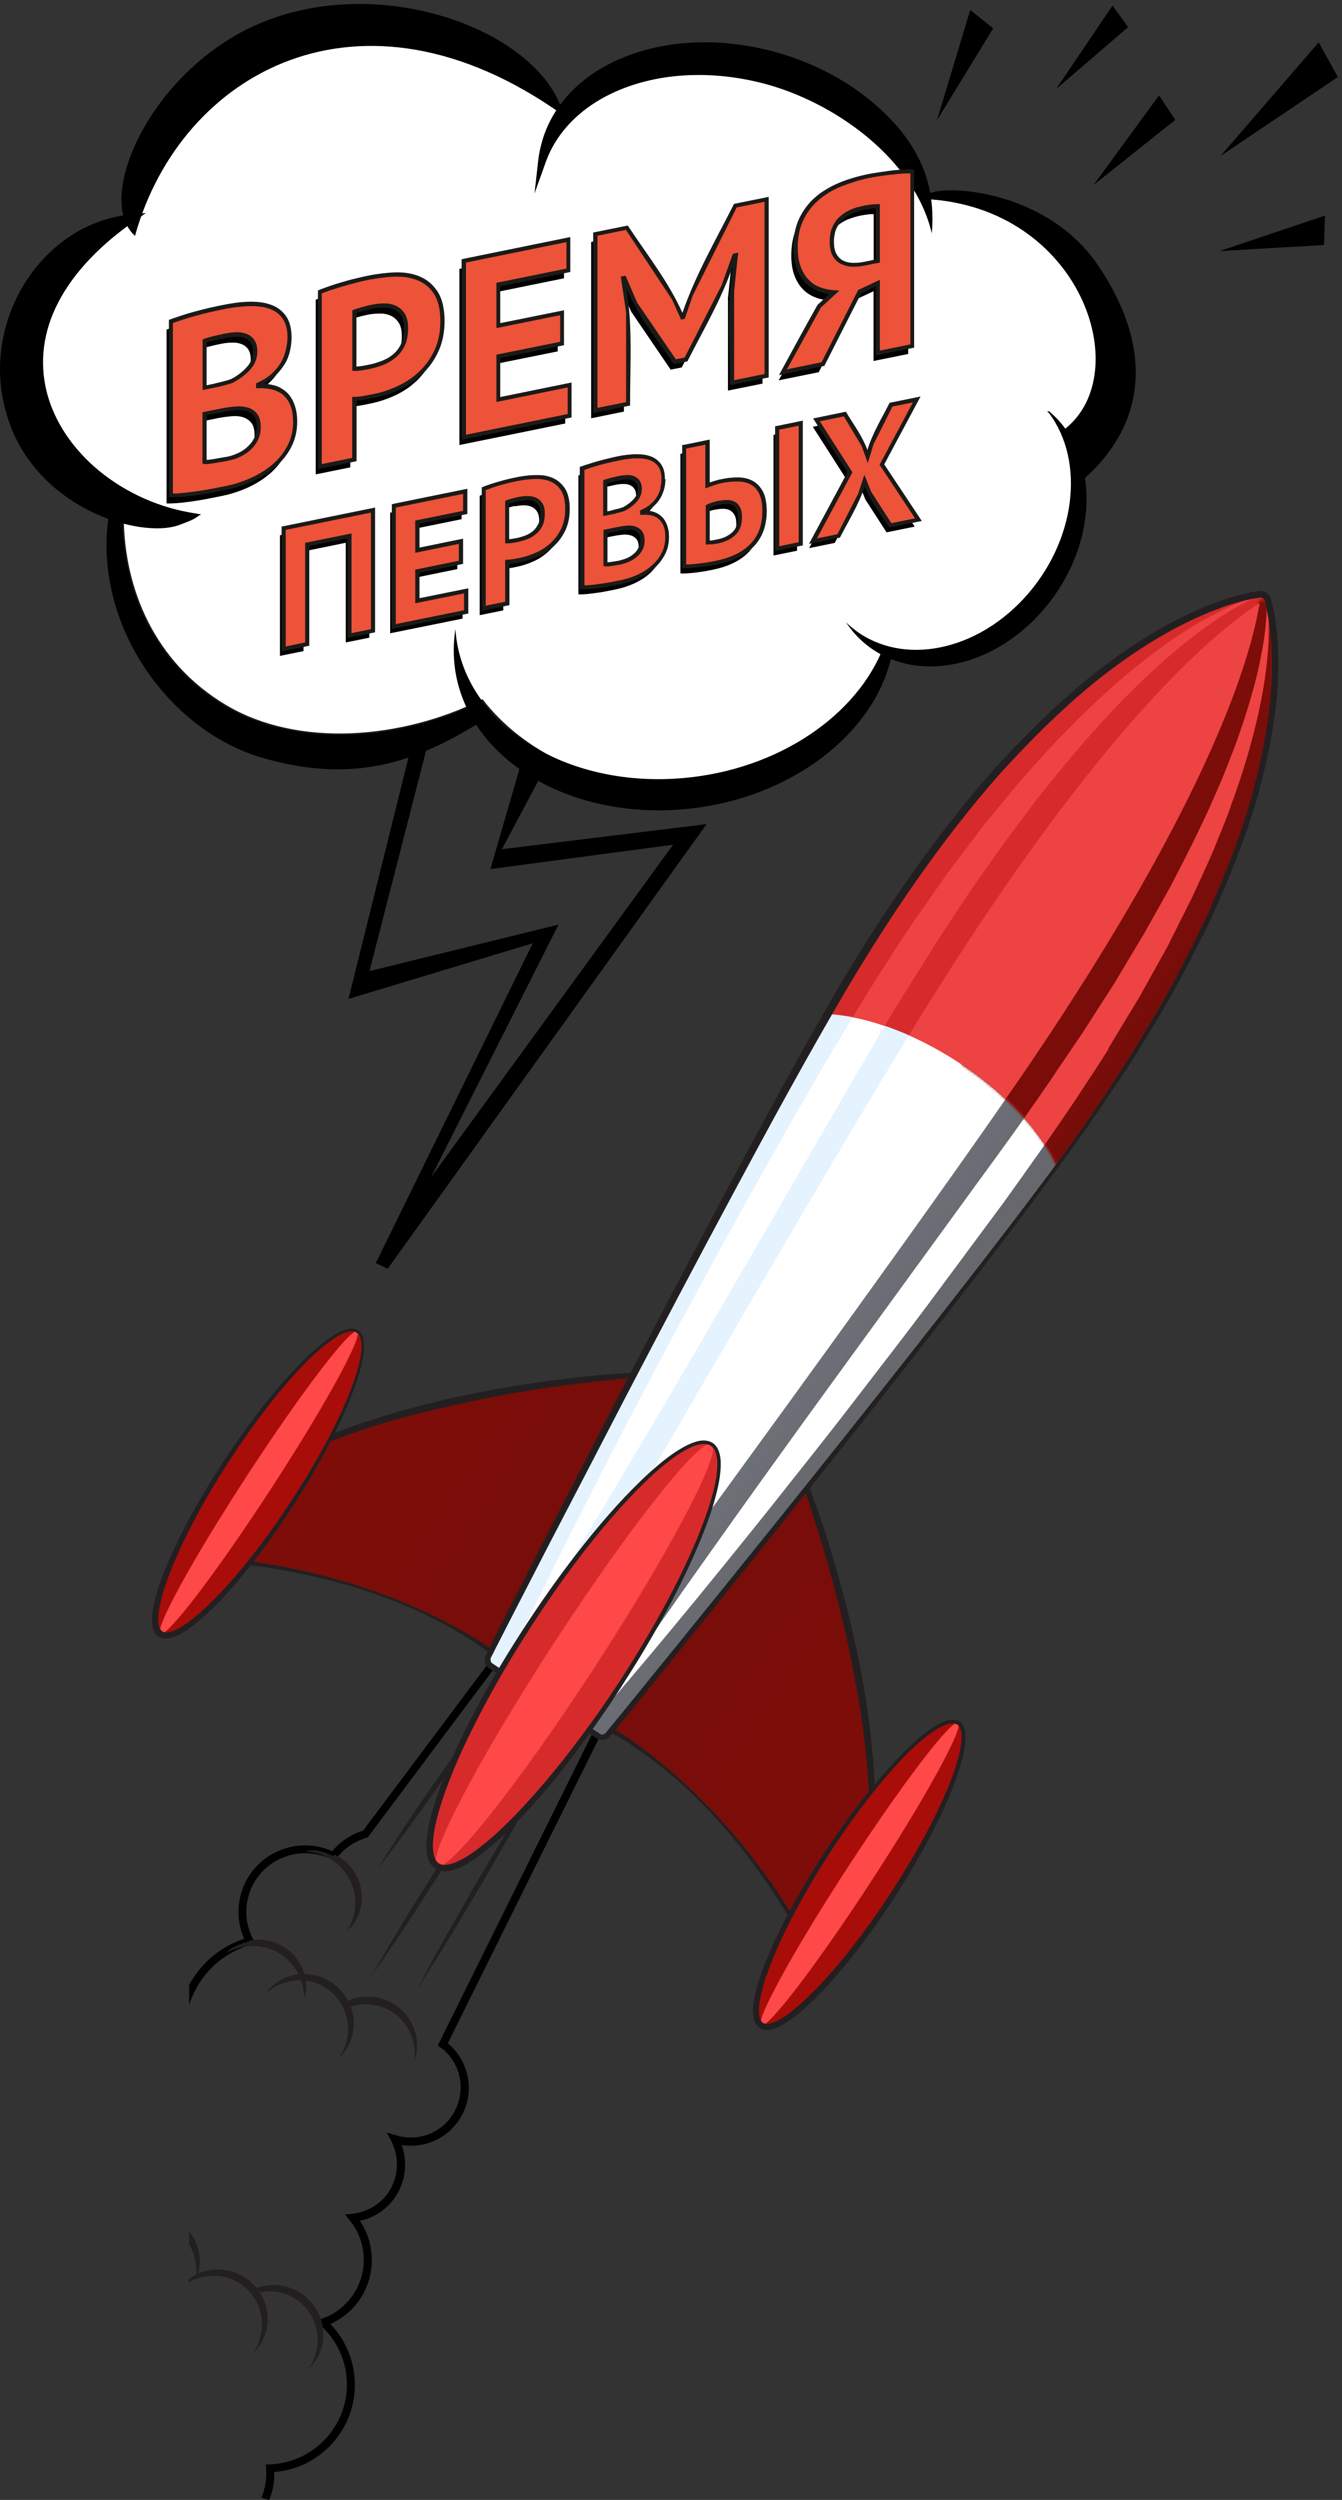 <?xml version="1.0" encoding="UTF-8"?> <svg xmlns="http://www.w3.org/2000/svg" width="536" height="998" viewBox="0 0 536 998" fill="none"><rect x="0" y="0" width="536" height="998" fill="#333333" stroke="none"/><g clip-path="url(#clip0_460_679)"><path fill-rule="evenodd" clip-rule="evenodd" d="M191.863 288.005C170.179 301.086 144.609 314.167 104.09 302.016C63.571 289.866 30.499 239.457 47.309 191.182L49.28 188.172C42.216 225.609 80.326 270.654 114.22 283.243C148.113 295.777 168.263 285.596 187.208 278.372L191.917 288.005H191.863Z" fill="black"></path><path d="M191.863 288.005C170.179 301.086 144.609 314.167 104.09 302.016C63.571 289.866 30.499 239.457 47.309 191.182L49.28 188.172C42.216 225.609 80.326 270.654 114.22 283.243C148.113 295.777 168.263 285.596 187.208 278.372L191.917 288.005H191.863Z" stroke="black" stroke-width="0.57" stroke-miterlimit="22.93"></path><path fill-rule="evenodd" clip-rule="evenodd" d="M171.275 295.394L147.566 387.673L223.073 369.119L172.151 469.992L268.849 337.21L195.86 346.952L208.234 304.37L217.16 307.654L200.459 339.016L282.209 329L154.848 506.498L150.084 504.254L212.779 376.562L139.188 398.784L164.485 297.036L171.275 295.394Z" fill="black"></path><path fill-rule="evenodd" clip-rule="evenodd" d="M450.198 10.782L423.204 33.989L444.34 2.737L450.198 10.782Z" fill="black"></path><path d="M450.198 10.782L423.204 33.989L444.34 2.737L450.198 10.782Z" stroke="black" stroke-width="0.57" stroke-miterlimit="22.93"></path><path fill-rule="evenodd" clip-rule="evenodd" d="M396.319 11.384L375.129 45.976L387.668 4.488L396.319 11.384Z" fill="black"></path><path d="M396.319 11.384L375.129 45.976L387.668 4.488L396.319 11.384Z" stroke="black" stroke-width="0.57" stroke-miterlimit="22.93"></path><path fill-rule="evenodd" clip-rule="evenodd" d="M469.034 47.782L438.207 72.357L462.902 38.587L469.034 47.782Z" fill="black"></path><path d="M469.034 47.782L438.207 72.357L462.902 38.587L469.034 47.782Z" stroke="black" stroke-width="0.57" stroke-miterlimit="22.93"></path><path fill-rule="evenodd" clip-rule="evenodd" d="M533.974 30.65L489.075 60.863L526.637 17.405L533.974 30.65Z" fill="black"></path><path d="M533.974 30.65L489.075 60.863L526.637 17.405L533.974 30.65Z" stroke="black" stroke-width="0.57" stroke-miterlimit="22.93"></path><path fill-rule="evenodd" clip-rule="evenodd" d="M528.553 97.534L489.184 99.833L528.882 86.478L528.553 97.534Z" fill="black"></path><path d="M528.553 97.534L489.184 99.833L528.882 86.478L528.553 97.534Z" stroke="black" stroke-width="0.57" stroke-miterlimit="22.93"></path><path fill-rule="evenodd" clip-rule="evenodd" d="M370.913 77.666C385.204 78.049 384.821 76.352 408.968 90.474C433.115 104.54 454.305 154.183 431.746 188.391C431.855 189.923 431.91 191.456 431.91 193.043C431.91 234.366 397.962 264.798 355.8 261.788C344.028 292.219 309.696 314.222 269.177 314.222C237.036 314.222 208.837 300.374 192.629 279.466C160.762 295.394 119.038 298.896 90.182 281.71C61.326 264.579 49.444 234.914 49.17 207.055C48.951 206.945 48.787 206.89 48.568 206.781C-0.548 184.122 2.355 111.819 52.62 87.135C78.629 -0.985 179.105 4.926 223.511 43.95C256.912 22.331 306.958 23.645 332.529 38.86C358.1 54.076 364.178 61.629 370.858 77.666H370.913Z" fill="white"></path><path d="M370.913 77.666C385.204 78.049 384.821 76.352 408.968 90.474C433.115 104.54 454.305 154.183 431.746 188.391C431.855 189.923 431.91 191.456 431.91 193.043C431.91 234.366 397.962 264.798 355.8 261.788C344.028 292.219 309.696 314.222 269.177 314.222C237.036 314.222 208.837 300.374 192.629 279.466C160.762 295.394 119.038 298.896 90.182 281.71C61.326 264.579 49.444 234.914 49.17 207.055C48.951 206.945 48.787 206.89 48.568 206.781C-0.548 184.122 2.355 111.819 52.62 87.135C78.629 -0.985 179.105 4.926 223.511 43.95C256.912 22.331 306.958 23.645 332.529 38.86C358.1 54.076 364.178 61.629 370.858 77.666H370.913Z" stroke="#1A1A18" stroke-width="0.57" stroke-miterlimit="22.93"></path><path fill-rule="evenodd" clip-rule="evenodd" d="M418.988 164.527C420.028 165.403 421.014 166.388 421.999 167.373C440.069 186.53 436.838 221.34 414.826 245.149C392.815 268.958 360.345 272.679 342.276 253.523C341.29 252.483 340.414 251.443 339.593 250.348C358.045 266.166 388.27 261.623 409.132 239.128C429.994 216.578 433.991 184.176 419.043 164.527H418.988Z" fill="black"></path><path d="M418.988 164.527C420.028 165.403 421.014 166.388 421.999 167.373C440.069 186.53 436.838 221.34 414.826 245.149C392.815 268.958 360.345 272.679 342.276 253.523C341.29 252.483 340.414 251.443 339.593 250.348C358.045 266.166 388.27 261.623 409.132 239.128C429.994 216.578 433.991 184.176 419.043 164.527H418.988Z" stroke="black" stroke-width="0.57" stroke-miterlimit="22.93"></path><path fill-rule="evenodd" clip-rule="evenodd" d="M356.129 260.474C349.613 293.533 313.255 320.625 269.341 323.034C220.828 325.716 181.514 297.364 181.514 259.653C181.514 257.628 181.623 255.657 181.842 253.687C185.73 288.388 223.402 313.729 269.287 311.157C307.78 309.022 340.469 287.95 352.296 260.474H356.019H356.129Z" fill="black"></path><path d="M356.129 260.474C349.613 293.533 313.255 320.625 269.341 323.034C220.828 325.716 181.514 297.364 181.514 259.653C181.514 257.628 181.623 255.657 181.842 253.687C185.73 288.388 223.402 313.729 269.287 311.157C307.78 309.022 340.469 287.95 352.296 260.474H356.019H356.129Z" stroke="black" stroke-width="0.57" stroke-miterlimit="22.93"></path><path fill-rule="evenodd" clip-rule="evenodd" d="M98.888 11.877C59.191 31.745 38.657 79.089 53.77 93.648C72.003 28.899 143.842 -11.932 224.661 45.428C215.024 11.384 147.894 -12.643 98.834 11.932L98.888 11.877Z" fill="black"></path><path d="M98.888 11.877C59.191 31.745 38.657 79.089 53.77 93.648C72.003 28.899 143.842 -11.932 224.661 45.428C215.024 11.384 147.894 -12.643 98.834 11.932L98.888 11.877Z" stroke="black" stroke-width="0.57" stroke-miterlimit="22.93"></path><path d="M355.745 47.618C367.682 60.206 373.76 74.218 372.172 93.155C365.054 63.162 333.077 40.667 304.987 33.332C285.22 28.188 265.947 29.063 250.396 34.755C234.846 40.393 222.964 50.847 217.981 64.694L213.491 77.228L214.969 64.037C215.079 63.162 215.188 62.286 215.353 61.41C215.517 60.535 215.681 59.659 215.9 58.783L216.229 57.47C220.281 41.925 232.108 30.048 248.206 23.262C264.085 16.529 284.18 14.833 304.932 19.594C305.973 19.813 307.013 20.087 308.163 20.361C327.601 25.451 344.137 35.358 355.8 47.672" fill="black"></path><path fill-rule="evenodd" clip-rule="evenodd" d="M4.545 166.279C16.317 202.348 57.219 213.513 71.401 207.985C85.637 202.457 74.248 206.781 75.562 206.069C23.819 196.984 -17.029 136.066 52.565 87.135C17.193 90.474 -7.282 130.21 4.49 166.279" fill="black"></path><path d="M4.216 170C3.778 168.906 3.395 167.866 3.066 166.771C1.643 162.338 0.712 157.795 0.274 153.307C-1.095 138.912 2.628 124.682 9.911 113.023C19.329 97.972 34.605 87.244 52.456 85.602L58.26 85.055L53.496 88.394C37.617 99.559 27.597 111.327 22.176 122.93C16.536 134.971 15.989 146.903 19 157.74C22.066 168.632 28.747 178.429 37.726 186.366C48.13 195.506 61.545 202.074 75.836 204.592C78.245 204.975 79.998 205.303 80.326 205.413L79.34 205.905C77.26 207.602 74.577 208.423 71.894 209.463L71.018 209.791C63.461 212.254 49.992 210.776 36.795 204.427C23.654 198.133 10.732 186.968 4.161 170.055" fill="black"></path><path fill-rule="evenodd" clip-rule="evenodd" d="M370.146 79.198C367.518 73.78 415.648 72.412 438.426 106.237C461.204 140.062 456.714 169.617 432.896 190.854L425.778 171.259C453.977 148.545 431.91 82.701 370.091 79.198H370.146Z" fill="black"></path><path d="M370.146 79.198C367.518 73.78 415.648 72.412 438.426 106.237C461.204 140.062 456.714 169.617 432.896 190.854L425.778 171.259C453.977 148.545 431.91 82.701 370.091 79.198H370.146Z" stroke="black" stroke-width="0.57" stroke-miterlimit="22.93"></path><path d="M343.809 86.04C342.002 86.423 340.305 86.916 338.662 87.573C337.074 88.23 335.65 89.105 334.446 90.145C333.241 91.185 332.31 92.499 331.598 94.031C330.887 95.564 330.558 97.479 330.558 99.669C330.558 101.748 330.887 103.445 331.544 104.759C332.201 106.072 333.132 107.058 334.336 107.714C335.541 108.371 336.964 108.754 338.552 108.809C340.14 108.864 341.892 108.754 343.809 108.371L348.956 107.331V85.493C348.244 85.493 347.477 85.493 346.711 85.602C345.944 85.712 344.959 85.821 343.864 86.04M362.699 141.32L348.901 144.112V116.253L341.673 119.646L326.999 148.6L311.01 151.829L325.521 125.448L331.544 119.92C329.408 119.81 327.382 119.427 325.521 118.661C323.659 117.949 322.016 116.855 320.593 115.377C319.169 113.899 318.074 112.093 317.253 109.849C316.431 107.605 316.048 105.032 316.048 102.022C316.048 97.808 316.76 94.086 318.238 90.911C319.717 87.737 321.742 85 324.371 82.701C326.999 80.403 330.12 78.487 333.734 76.954C337.348 75.422 341.29 74.273 345.506 73.397C346.656 73.178 347.97 72.959 349.449 72.685C350.927 72.466 352.46 72.248 354.048 72.083C355.636 71.919 357.169 71.755 358.702 71.645C360.235 71.536 361.55 71.536 362.754 71.645V141.32H362.699ZM290.696 119.427L292.229 105.142L291.627 105.251L287.301 117.402L272.298 146.684L267.863 147.56L252.094 124.408L247.659 114.118L247.166 114.228L249.192 127.692V164.308L236.105 166.99V96.604L248.699 94.031L267.535 122.383L270.875 129.772H271.258L274.27 120.85L292.065 85.274L304.549 82.756V153.143L290.751 155.934V119.427H290.696ZM183.54 107.331L225.264 98.848V111.108L197.284 116.8V133.165L222.745 128.02V140.28L197.284 145.425V162.611L225.756 156.81V169.07L183.485 177.663V107.277L183.54 107.331ZM146.525 125.722C145.157 125.995 143.897 126.324 142.693 126.652C141.488 126.98 140.502 127.309 139.79 127.582V150.406C139.79 150.406 140.448 150.406 140.995 150.406C141.543 150.406 142.09 150.297 142.693 150.187C143.295 150.078 143.897 149.968 144.445 149.859C144.992 149.749 145.43 149.64 145.704 149.585C147.511 149.202 149.318 148.709 151.07 147.998C152.822 147.286 154.465 146.356 155.834 145.152C157.257 143.948 158.353 142.47 159.229 140.718C160.05 138.912 160.488 136.723 160.488 134.15C160.488 131.961 160.105 130.21 159.283 128.896C158.462 127.637 157.422 126.652 156.108 126.05C154.793 125.448 153.315 125.119 151.618 125.174C149.92 125.174 148.223 125.338 146.471 125.722H146.525ZM125.992 119.701C128.785 118.606 131.906 117.566 135.301 116.581C138.695 115.596 142.035 114.775 145.43 114.063C148.935 113.352 152.439 112.914 155.943 112.805C159.448 112.64 162.623 113.133 165.471 114.282C168.263 115.432 170.563 117.347 172.37 120.029C174.122 122.711 175.053 126.488 175.053 131.414C175.053 135.847 174.286 139.733 172.753 143.072C171.22 146.411 169.139 149.366 166.621 151.829C164.047 154.292 161.145 156.317 157.914 157.795C154.684 159.328 151.289 160.422 147.785 161.134C147.456 161.188 146.909 161.298 146.197 161.462C145.485 161.626 144.664 161.736 143.897 161.9C143.076 162.009 142.309 162.119 141.543 162.228C140.776 162.338 140.229 162.338 139.9 162.338V186.585L126.102 189.376V119.701H125.992ZM84.433 157.029C85.364 156.865 86.459 156.591 87.718 156.262C88.978 155.934 89.963 155.66 90.784 155.332C93.358 154.018 95.548 152.376 97.355 150.406C99.217 148.436 100.148 146.137 100.148 143.564C100.148 141.868 99.819 140.499 99.162 139.514C98.505 138.529 97.629 137.817 96.479 137.38C95.384 136.942 94.124 136.723 92.701 136.778C91.277 136.778 89.799 136.942 88.266 137.27C86.513 137.599 84.926 137.982 83.447 138.365C81.969 138.748 80.819 139.076 80.052 139.35V157.959L84.488 157.083L84.433 157.029ZM88.813 186.42C90.456 186.092 92.044 185.545 93.632 184.833C95.165 184.122 96.534 183.246 97.738 182.151C98.943 181.111 99.874 179.852 100.586 178.429C101.297 177.006 101.681 175.474 101.681 173.722C101.681 171.533 101.243 169.891 100.367 168.796C99.49 167.702 98.395 166.99 97.027 166.552C95.658 166.114 94.07 166.005 92.372 166.169C90.675 166.333 88.978 166.552 87.225 166.881L79.998 168.358V187.57C80.326 187.624 80.874 187.624 81.586 187.57C82.297 187.515 83.119 187.406 83.94 187.241C84.761 187.132 85.637 186.968 86.513 186.803C87.39 186.639 88.156 186.53 88.813 186.366V186.42ZM113.946 137.872C113.946 139.624 113.727 141.375 113.289 143.236C112.851 145.042 112.139 146.794 111.153 148.436C110.168 150.078 108.854 151.61 107.266 153.033C105.678 154.456 103.761 155.66 101.462 156.7V157.302C103.488 157.248 105.349 157.412 107.156 157.85C108.963 158.288 110.551 159.054 111.865 160.203C113.234 161.353 114.274 162.83 115.041 164.691C115.808 166.552 116.191 168.851 116.191 171.588C116.191 175.2 115.424 178.484 113.891 181.44C112.358 184.395 110.277 186.968 107.704 189.157C105.13 191.346 102.174 193.207 98.888 194.685C95.603 196.163 92.208 197.257 88.704 197.969C87.554 198.188 86.13 198.516 84.323 198.845C82.571 199.228 80.655 199.556 78.574 199.885C76.548 200.213 74.467 200.487 72.332 200.706C70.196 200.925 68.28 201.034 66.528 200.979V131.578C67.787 131.14 69.266 130.647 70.908 130.1C72.551 129.553 74.303 129.06 76.165 128.513C78.026 128.02 79.998 127.528 81.969 127.035C83.94 126.543 85.911 126.159 87.828 125.722C91.113 125.065 94.344 124.627 97.41 124.517C100.531 124.408 103.323 124.736 105.733 125.503C108.197 126.269 110.168 127.637 111.591 129.662C113.07 131.633 113.782 134.369 113.782 137.872H113.946Z" fill="black"></path><path d="M345.506 82.866C343.699 83.249 342.002 83.741 340.359 84.398C338.771 85.055 337.348 85.931 336.143 86.971C334.938 88.01 334.007 89.324 333.296 90.857C332.584 92.389 332.255 94.305 332.255 96.494C332.255 98.574 332.584 100.271 333.241 101.584C333.898 102.898 334.829 103.883 336.033 104.54C337.238 105.197 338.662 105.58 340.25 105.635C341.838 105.689 343.59 105.58 345.506 105.197L350.653 104.157V82.318C349.941 82.318 349.175 82.318 348.408 82.428C347.642 82.483 346.656 82.647 345.561 82.866M364.451 138.146L350.653 140.937V113.078L343.425 116.472L328.751 145.425L312.762 148.655L327.273 122.273L333.296 116.745C331.16 116.636 329.134 116.253 327.273 115.486C325.411 114.775 323.768 113.68 322.345 112.202C320.921 110.725 319.826 108.919 319.005 106.674C318.183 104.43 317.8 101.858 317.8 98.848C317.8 94.633 318.512 90.911 319.99 87.737C321.469 84.562 323.494 81.826 326.123 79.527C328.751 77.228 331.872 75.312 335.486 73.78C339.1 72.247 343.042 71.098 347.258 70.222C348.408 70.003 349.722 69.784 351.201 69.511C352.679 69.292 354.212 69.073 355.8 68.909C357.388 68.745 358.921 68.58 360.454 68.471C361.987 68.361 363.302 68.361 364.506 68.471V138.146H364.451ZM292.393 116.253L293.927 101.967L293.324 102.077L288.999 114.228L273.996 143.51L269.56 144.385L253.791 121.233L249.356 110.944L248.863 111.053L250.889 124.517V161.134L237.802 163.816V93.429L250.396 90.857L269.232 119.208L272.572 126.597L272.955 126.488L275.967 117.621L293.762 82.045L306.247 79.527V149.913L292.448 152.705V116.198L292.393 116.253ZM185.237 104.157L227.016 95.673V107.933L199.036 113.626V129.991L224.497 124.846V137.106L199.036 142.251V159.437L227.508 153.635V165.895L185.237 174.489V104.102V104.157ZM148.223 122.492C146.854 122.766 145.594 123.094 144.39 123.423C143.185 123.751 142.2 124.08 141.488 124.353V147.177C141.488 147.177 142.145 147.177 142.692 147.177C143.24 147.177 143.787 147.067 144.39 146.958C144.992 146.848 145.594 146.739 146.142 146.629C146.689 146.52 147.128 146.411 147.401 146.356C149.208 145.973 151.015 145.48 152.767 144.769C154.52 144.057 156.162 143.127 157.531 141.922C158.955 140.718 160.05 139.241 160.926 137.489C161.747 135.738 162.185 133.494 162.185 130.921C162.185 128.732 161.802 126.98 160.981 125.667C160.159 124.408 159.119 123.423 157.805 122.821C156.491 122.219 155.012 121.89 153.315 121.945C151.617 121.945 149.92 122.109 148.168 122.492H148.223ZM127.689 116.526C130.482 115.432 133.603 114.392 136.998 113.407C140.393 112.421 143.733 111.6 147.128 110.889C150.632 110.177 154.136 109.74 157.641 109.63C161.145 109.466 164.321 109.958 167.168 111.108C169.961 112.257 172.26 114.173 174.067 116.855C175.819 119.537 176.75 123.313 176.75 128.239C176.75 132.673 175.984 136.559 174.45 139.897C172.917 143.236 170.837 146.192 168.318 148.655C165.744 151.118 162.842 153.088 159.612 154.62C156.381 156.153 152.986 157.248 149.482 157.959C149.153 158.014 148.606 158.123 147.894 158.288C147.182 158.452 146.361 158.561 145.594 158.725C144.773 158.835 144.006 158.944 143.24 159.054C142.473 159.163 141.926 159.163 141.597 159.163V183.41L127.799 186.201V116.526H127.689ZM86.13 153.8C87.061 153.635 88.156 153.362 89.415 153.033C90.675 152.705 91.66 152.431 92.482 152.103C95.055 150.789 97.245 149.147 99.052 147.177C100.914 145.206 101.845 142.908 101.845 140.335C101.845 138.638 101.516 137.27 100.859 136.285C100.202 135.3 99.326 134.588 98.176 134.15C97.081 133.713 95.822 133.494 94.398 133.548C92.975 133.548 91.496 133.713 89.963 134.041C88.211 134.424 86.623 134.752 85.144 135.136C83.666 135.519 82.516 135.847 81.75 136.121V154.73L86.185 153.854L86.13 153.8ZM90.51 183.191C92.153 182.863 93.741 182.315 95.329 181.604C96.862 180.892 98.231 180.017 99.436 178.922C100.64 177.882 101.571 176.623 102.283 175.2C102.995 173.777 103.378 172.244 103.378 170.493C103.378 168.304 102.94 166.662 102.064 165.567C101.188 164.472 100.093 163.761 98.724 163.323C97.355 162.885 95.767 162.776 94.07 162.94C92.372 163.104 90.675 163.323 88.923 163.706L81.695 165.184V184.395C82.023 184.45 82.571 184.45 83.283 184.395C83.995 184.34 84.816 184.231 85.637 184.067C86.459 183.957 87.335 183.793 88.211 183.629C89.087 183.465 89.853 183.355 90.51 183.191ZM115.643 134.643C115.643 136.394 115.424 138.146 114.986 140.007C114.548 141.813 113.836 143.564 112.851 145.206C111.865 146.848 110.551 148.381 108.963 149.804C107.375 151.227 105.459 152.431 103.159 153.471V154.073C105.185 154.018 107.047 154.183 108.854 154.62C110.66 155.058 112.248 155.825 113.563 156.974C114.931 158.123 115.972 159.601 116.738 161.462C117.505 163.323 117.888 165.622 117.888 168.358C117.888 171.971 117.122 175.255 115.588 178.21C114.055 181.166 111.975 183.738 109.401 185.928C106.828 188.117 103.871 189.978 100.586 191.456C97.3 192.934 93.905 194.028 90.401 194.74C89.251 194.959 87.828 195.287 86.021 195.615C84.268 195.999 82.352 196.327 80.271 196.655C78.191 196.984 76.165 197.257 74.029 197.476C71.894 197.695 69.977 197.805 68.225 197.75V128.349C69.484 127.911 70.963 127.418 72.606 126.871C74.248 126.324 76 125.831 77.862 125.284C79.724 124.791 81.695 124.298 83.666 123.806C85.637 123.313 87.609 122.93 89.525 122.492C92.81 121.835 96.041 121.398 99.107 121.288C102.228 121.179 105.021 121.507 107.43 122.273C109.894 123.04 111.865 124.408 113.289 126.433C114.767 128.403 115.479 131.14 115.479 134.643H115.643Z" fill="#EC5338"></path><path d="M342.659 82.701C343.535 82.428 344.411 82.209 345.342 82.045L346.93 81.771C347.423 81.716 347.861 81.662 348.299 81.607C349.065 81.607 349.832 81.497 350.598 81.497H351.42V104.814L345.616 105.963C344.63 106.182 343.699 106.291 342.823 106.401C341.947 106.456 341.071 106.51 340.195 106.456C339.319 106.456 338.497 106.291 337.786 106.072C337.019 105.853 336.307 105.58 335.65 105.251C334.281 104.485 333.241 103.39 332.474 101.967C331.763 100.544 331.379 98.738 331.379 96.494C331.379 95.345 331.489 94.25 331.653 93.265C331.817 92.28 332.146 91.349 332.529 90.528C332.912 89.707 333.35 88.941 333.843 88.23C334.336 87.518 334.938 86.916 335.595 86.314C336.252 85.766 336.91 85.274 337.676 84.781C338.443 84.343 339.209 83.906 340.031 83.577C340.852 83.249 341.728 82.92 342.604 82.647M345.67 83.632C344.794 83.796 343.918 84.015 343.097 84.289C342.276 84.562 341.454 84.836 340.688 85.164C339.921 85.493 339.209 85.821 338.552 86.259C337.895 86.642 337.293 87.135 336.691 87.627C336.143 88.12 335.65 88.667 335.212 89.269C334.774 89.871 334.391 90.528 334.062 91.24C333.734 91.951 333.515 92.772 333.35 93.648C333.186 94.524 333.077 95.509 333.077 96.549C333.077 98.519 333.405 100.052 334.007 101.256C334.61 102.405 335.431 103.281 336.471 103.883C337.019 104.157 337.621 104.43 338.224 104.595C338.881 104.759 339.593 104.868 340.304 104.923C341.071 104.923 341.892 104.923 342.714 104.868C343.59 104.814 344.466 104.649 345.342 104.485L349.832 103.555V83.249H348.463C348.134 83.358 347.696 83.413 347.258 83.468L345.725 83.741L345.67 83.632ZM351.474 139.952L363.63 137.489V69.237H362.535C361.878 69.237 361.221 69.237 360.454 69.292C358.976 69.401 357.443 69.566 355.855 69.73C354.267 69.894 352.734 70.113 351.31 70.332L349.229 70.66L347.423 70.989C345.342 71.427 343.316 71.919 341.399 72.521C339.483 73.123 337.621 73.78 335.814 74.492C334.062 75.203 332.365 76.079 330.886 77.009C329.353 77.94 327.984 78.98 326.725 80.074C325.466 81.169 324.316 82.428 323.33 83.741C322.345 85.055 321.469 86.533 320.757 88.065C320.045 89.598 319.497 91.24 319.169 93.046C318.786 94.852 318.621 96.768 318.621 98.848C318.621 100.325 318.731 101.694 318.895 102.953C319.114 104.211 319.388 105.361 319.771 106.401C320.154 107.441 320.592 108.426 321.14 109.302C321.688 110.177 322.235 110.944 322.892 111.6C323.549 112.257 324.261 112.914 325.028 113.407C325.794 113.899 326.616 114.337 327.492 114.665C328.368 114.994 329.299 115.268 330.284 115.486C331.27 115.705 332.255 115.815 333.296 115.87L335.267 115.979L327.875 122.766L314.296 147.45L328.149 144.604L342.768 115.76L351.42 111.71V139.843L351.474 139.952ZM364.561 138.912L349.777 141.922V114.337L343.973 117.074L329.244 146.082L311.12 149.749C316.212 140.39 321.304 130.976 326.506 121.726L331.27 117.347L329.901 117.128C328.86 116.91 327.82 116.636 326.835 116.253C325.849 115.87 324.918 115.377 324.042 114.83C323.166 114.228 322.345 113.571 321.633 112.805C320.866 112.038 320.209 111.163 319.607 110.177C319.005 109.192 318.512 108.152 318.128 107.003C317.69 105.853 317.362 104.595 317.198 103.226C316.979 101.858 316.869 100.435 316.869 98.902C316.869 96.713 317.033 94.688 317.417 92.772C317.8 90.857 318.347 89.05 319.114 87.409C319.881 85.766 320.811 84.234 321.852 82.811C322.892 81.388 324.097 80.074 325.466 78.87C326.78 77.666 328.258 76.626 329.901 75.641C331.489 74.656 333.241 73.78 335.048 73.014C336.855 72.248 338.771 71.591 340.797 70.989C342.768 70.386 344.849 69.894 346.985 69.456L348.846 69.128L350.927 68.799C352.46 68.58 353.993 68.361 355.526 68.142C357.114 67.978 358.647 67.814 360.181 67.705C360.947 67.705 361.659 67.65 362.371 67.595C363.083 67.595 363.74 67.595 364.342 67.65H365.109V138.803L364.451 138.912H364.561ZM294.693 102.077L293.215 116.307V151.774L305.37 149.311V80.567L294.255 82.811L276.679 118.004L273.503 127.254L272.024 127.582L268.465 119.646L250.013 91.787L238.624 94.086V162.83L250.068 160.532V124.627L247.932 110.451L249.849 110.068L254.503 120.85L269.944 143.455L273.448 142.743L288.232 113.844L292.722 101.311L294.857 100.873L294.748 101.967L294.693 102.077ZM291.572 116.198L292.612 106.51C287.684 120.358 281.388 130.812 274.543 144.276L269.177 145.371C261.621 134.315 255.324 127.09 250.287 115.322C252.696 131.578 251.655 144.878 251.655 161.9L236.926 164.91V92.827L250.725 90.036C258.336 101.53 266.932 112.367 272.572 124.901C277.774 109.685 285.932 95.783 293.16 81.388L307.013 78.597V150.68L291.572 153.8C291.572 143.072 290.532 126.159 291.572 116.198ZM226.194 96.658L186.113 104.814V173.558L226.742 165.293V154.675L198.269 160.477V141.594L223.73 136.449V125.831L198.269 130.976V112.914L226.249 107.222V96.604L226.194 96.658ZM185.073 103.336L227.782 94.633V108.59L199.802 114.282V129.005L225.263 123.861V137.817L199.802 142.962V158.507L228.275 152.705V166.662C213.655 169.617 198.981 172.573 184.361 175.583V103.5L185.018 103.39L185.073 103.336ZM146.087 122.164L148.058 121.726C148.989 121.562 149.865 121.398 150.741 121.288C151.617 121.179 152.494 121.124 153.37 121.124C154.246 121.124 155.122 121.179 155.888 121.343C156.71 121.507 157.476 121.781 158.188 122.109C158.9 122.438 159.557 122.875 160.159 123.423C160.762 123.97 161.254 124.572 161.692 125.284C162.13 125.995 162.459 126.871 162.678 127.801C162.897 128.732 163.007 129.772 163.007 130.976C163.007 132.344 162.897 133.603 162.678 134.752C162.459 135.902 162.13 136.996 161.692 137.927C161.254 138.857 160.707 139.733 160.159 140.499C159.557 141.266 158.9 142.032 158.133 142.634C157.367 143.236 156.6 143.838 155.779 144.331C154.958 144.823 154.081 145.261 153.151 145.644C151.344 146.356 149.482 146.903 147.62 147.286C145.923 147.615 144.499 147.888 142.802 148.053H141.488H140.721V123.861L142.583 123.204L144.225 122.711L146.142 122.219L146.087 122.164ZM148.387 123.313L146.47 123.751L144.664 124.244L143.076 124.736L142.364 124.955V146.356C144.061 146.246 145.649 145.918 147.292 145.59C149.044 145.261 150.796 144.714 152.548 144.057C153.37 143.729 154.191 143.346 154.958 142.908C155.724 142.47 156.436 141.922 157.093 141.375C157.75 140.828 158.352 140.171 158.845 139.514C159.393 138.803 159.831 138.036 160.214 137.215C160.597 136.394 160.871 135.464 161.09 134.424C161.309 133.384 161.364 132.235 161.364 130.976C161.364 129.936 161.254 129.005 161.09 128.184C160.926 127.418 160.652 126.707 160.269 126.159C159.886 125.612 159.502 125.065 159.009 124.682C158.571 124.244 158.024 123.915 157.422 123.642C156.819 123.368 156.162 123.149 155.505 123.04C154.793 122.875 154.081 122.821 153.26 122.821C152.439 122.821 151.617 122.821 150.796 122.93C149.975 123.04 149.099 123.149 148.277 123.313H148.387ZM132.398 115.705C131.084 116.143 129.77 116.636 128.511 117.128V185.271L140.666 182.808V158.452H141.488H142.09L144.171 158.233C145.868 157.959 147.566 157.631 149.263 157.302C150.96 156.974 152.658 156.481 154.3 155.934C155.943 155.387 157.586 154.73 159.174 153.964C160.762 153.197 162.24 152.376 163.664 151.391C165.087 150.406 166.401 149.311 167.661 148.107C168.92 146.903 170.015 145.59 171.001 144.221C171.986 142.798 172.863 141.266 173.629 139.624C175.107 136.394 175.874 132.563 175.874 128.294C175.874 125.886 175.655 123.806 175.217 121.945C174.779 120.139 174.177 118.606 173.355 117.347C172.534 116.089 171.548 114.994 170.453 114.063C169.358 113.188 168.154 112.421 166.839 111.929C165.471 111.381 164.047 110.998 162.514 110.725C160.981 110.506 159.338 110.396 157.641 110.451C155.943 110.506 154.191 110.67 152.439 110.889C150.687 111.108 148.934 111.381 147.237 111.71C145.594 112.038 143.897 112.421 142.254 112.859C140.612 113.297 138.914 113.735 137.217 114.228C135.574 114.72 133.931 115.213 132.398 115.76V115.705ZM127.416 115.76C128.839 115.213 130.318 114.665 131.906 114.118C133.439 113.571 135.081 113.078 136.779 112.586C138.476 112.093 140.174 111.6 141.871 111.217C143.568 110.779 145.266 110.396 146.963 110.068C148.715 109.685 150.522 109.411 152.275 109.192C154.027 108.973 155.834 108.809 157.586 108.754C159.393 108.7 161.145 108.754 162.788 109.028C164.43 109.302 166.018 109.685 167.442 110.287C168.92 110.889 170.289 111.71 171.494 112.695C172.698 113.68 173.793 114.939 174.724 116.307C175.655 117.731 176.367 119.427 176.86 121.452C177.298 123.423 177.571 125.667 177.571 128.13C177.571 132.673 176.75 136.668 175.162 140.171C174.341 141.922 173.465 143.51 172.424 144.987C171.384 146.465 170.18 147.888 168.865 149.147C167.551 150.406 166.182 151.555 164.704 152.595C163.226 153.635 161.638 154.511 159.995 155.332C158.352 156.098 156.655 156.81 154.958 157.357C153.26 157.904 151.508 158.397 149.701 158.78C147.182 159.273 144.937 159.711 142.419 159.984V184.122L126.978 187.241V115.979L127.525 115.76H127.416ZM87.882 154.292L86.349 154.62L80.928 155.715V135.519L81.476 135.3C81.859 135.136 82.407 134.971 83.009 134.807L84.98 134.26L87.335 133.713L89.853 133.165C90.675 133.001 91.441 132.892 92.208 132.782C92.975 132.673 93.686 132.673 94.453 132.618C95.219 132.618 95.931 132.618 96.588 132.782C97.3 132.892 97.903 133.056 98.559 133.329C99.162 133.548 99.764 133.877 100.257 134.315C100.75 134.698 101.243 135.19 101.626 135.792C102.392 136.942 102.776 138.474 102.776 140.335C102.776 141.758 102.502 143.072 102.009 144.276C101.516 145.535 100.75 146.684 99.764 147.724C98.833 148.764 97.738 149.695 96.643 150.516C95.493 151.337 94.289 152.103 92.975 152.814C92.591 152.979 91.879 153.197 91.441 153.307L89.689 153.8L87.937 154.237L87.882 154.292ZM85.966 153.033L87.499 152.705L89.196 152.267L90.839 151.829L92.153 151.391C93.358 150.789 94.508 150.078 95.548 149.311C96.588 148.49 97.574 147.669 98.45 146.684C99.326 145.754 99.928 144.823 100.366 143.783C100.804 142.743 101.024 141.594 101.024 140.445C101.024 138.912 100.75 137.653 100.147 136.832C99.874 136.394 99.545 136.011 99.107 135.738C98.724 135.464 98.286 135.19 97.848 135.026C97.355 134.807 96.807 134.698 96.26 134.588C95.657 134.479 95.055 134.479 94.398 134.479C93.741 134.479 93.029 134.479 92.317 134.588C91.606 134.643 90.839 134.807 90.127 134.917L87.609 135.464L85.309 136.011L83.392 136.504L82.516 136.778V153.8L85.966 153.088V153.033ZM93.194 183.355C92.372 183.629 91.496 183.848 90.675 184.012C88.649 184.395 86.623 184.724 84.542 185.052L83.392 185.216C83.009 185.216 82.68 185.271 82.352 185.271C82.023 185.271 81.75 185.271 81.531 185.216L80.874 185.107V164.582L88.758 162.995C89.634 162.83 90.51 162.666 91.387 162.557C92.263 162.447 93.139 162.338 94.015 162.283C94.946 162.228 95.822 162.174 96.643 162.283C97.464 162.338 98.231 162.502 98.998 162.721C99.764 162.94 100.476 163.268 101.078 163.706C101.681 164.144 102.283 164.637 102.721 165.239C103.214 165.841 103.597 166.662 103.816 167.592C104.035 168.468 104.145 169.508 104.145 170.657C104.145 171.588 104.035 172.463 103.871 173.284C103.652 174.105 103.378 174.926 102.995 175.693C102.611 176.459 102.173 177.17 101.681 177.827C101.188 178.484 100.585 179.086 99.983 179.688C99.381 180.236 98.669 180.783 97.957 181.221C97.245 181.713 96.479 182.096 95.657 182.48C94.836 182.863 94.07 183.191 93.194 183.465V183.355ZM90.346 182.425C91.113 182.261 91.934 182.042 92.701 181.823C93.467 181.549 94.234 181.275 94.946 180.947C95.657 180.619 96.369 180.235 97.026 179.798C97.683 179.36 98.286 178.922 98.833 178.375C99.381 177.882 99.874 177.335 100.366 176.733C100.804 176.185 101.188 175.528 101.516 174.872C101.845 174.215 102.119 173.558 102.283 172.847C102.447 172.135 102.557 171.369 102.557 170.548C102.557 169.508 102.447 168.632 102.283 167.866C102.119 167.154 101.845 166.552 101.462 166.114C101.078 165.622 100.64 165.239 100.147 164.91C99.655 164.582 99.107 164.308 98.505 164.144C97.903 163.925 97.191 163.816 96.479 163.761C95.767 163.706 94.946 163.706 94.124 163.761C93.303 163.816 92.427 163.925 91.606 164.035C90.73 164.144 89.908 164.308 89.087 164.472L82.516 165.786V183.574H83.173C85.582 183.246 87.937 182.808 90.346 182.37V182.425ZM114.658 137.215C114.767 136.34 114.822 135.519 114.822 134.643C114.822 132.946 114.658 131.468 114.274 130.21C113.946 128.951 113.398 127.856 112.741 126.98C111.372 125.119 109.565 123.861 107.266 123.149C106.116 122.766 104.856 122.492 103.488 122.383C102.119 122.219 100.695 122.164 99.162 122.219C97.629 122.273 96.096 122.438 94.508 122.602C92.92 122.821 91.277 123.04 89.689 123.368L86.787 123.97L83.83 124.627L80.928 125.338L78.081 126.105L75.398 126.871L72.879 127.637L69.046 128.951V196.984H70.963C71.894 196.874 72.879 196.82 73.92 196.71L77.041 196.327L80.107 195.889L83.064 195.397L85.802 194.904L90.182 194.028C91.879 193.7 93.577 193.262 95.274 192.715C96.917 192.167 98.559 191.565 100.202 190.799C101.79 190.087 103.323 189.266 104.747 188.391C106.171 187.515 107.539 186.53 108.799 185.435C110.058 184.34 111.208 183.191 112.194 181.987C113.179 180.728 114.055 179.414 114.822 177.937C116.3 175.091 117.067 171.916 117.067 168.468C117.067 167.154 116.957 165.895 116.793 164.801C116.629 163.706 116.355 162.721 115.972 161.845C115.643 160.97 115.205 160.203 114.712 159.492C114.22 158.78 113.672 158.178 113.07 157.686C112.467 157.138 111.81 156.7 111.044 156.372C110.332 155.989 109.511 155.715 108.689 155.496C107.813 155.277 106.937 155.113 106.006 155.058C105.075 154.949 104.145 154.949 103.159 155.004H102.283V153.033L102.776 152.814C103.871 152.322 104.911 151.774 105.842 151.227C106.773 150.625 107.594 150.023 108.361 149.311C109.127 148.6 109.839 147.888 110.441 147.177C111.044 146.465 111.591 145.699 112.084 144.878C112.577 144.112 112.96 143.291 113.289 142.47C113.617 141.649 113.891 140.773 114.11 139.897C114.329 139.022 114.493 138.146 114.603 137.27L114.658 137.215ZM116.465 134.643C116.465 135.519 116.41 136.449 116.3 137.38C116.191 138.31 116.026 139.241 115.807 140.171C115.588 141.156 115.26 142.087 114.931 142.962C114.548 143.893 114.11 144.769 113.562 145.59C113.015 146.465 112.413 147.286 111.756 148.053C111.099 148.874 110.332 149.64 109.511 150.351C108.689 151.118 107.758 151.774 106.773 152.431C106.335 152.705 105.897 152.979 105.459 153.197H106.225C107.211 153.362 108.196 153.526 109.127 153.745C110.113 153.964 110.989 154.292 111.81 154.73C112.632 155.168 113.398 155.66 114.11 156.262C114.822 156.865 115.479 157.576 116.026 158.397C116.574 159.218 117.067 160.094 117.45 161.079C117.833 162.064 118.162 163.159 118.381 164.363C118.6 165.567 118.709 166.881 118.709 168.304C118.709 172.08 117.888 175.474 116.3 178.539C115.534 180.071 114.548 181.494 113.508 182.808C112.413 184.122 111.263 185.38 109.894 186.53C108.58 187.624 107.156 188.664 105.678 189.65C104.199 190.58 102.611 191.456 100.914 192.167C99.217 192.934 97.519 193.59 95.822 194.138C94.124 194.685 92.372 195.178 90.565 195.506L86.185 196.382L83.392 196.929L80.436 197.422L77.314 197.86L74.139 198.243C73.098 198.352 72.058 198.462 71.072 198.462C70.087 198.462 69.156 198.462 68.28 198.462H67.459V127.692L70.087 126.761L72.386 125.995L74.96 125.174L77.698 124.408L80.6 123.642L83.502 122.93L86.459 122.273L89.415 121.671C91.113 121.343 92.755 121.069 94.343 120.85C95.931 120.631 97.574 120.522 99.162 120.467C100.75 120.412 102.283 120.467 103.707 120.631C105.13 120.796 106.499 121.069 107.758 121.507C110.387 122.328 112.467 123.806 114.055 125.94C114.877 127.035 115.479 128.294 115.862 129.772C116.246 131.195 116.465 132.837 116.465 134.643Z" fill="#1A1A18"></path><path d="M338.059 191.346L324.644 170.384L335.979 168.085L343.425 180.454L345.068 184.997L346.656 179.798L354.431 164.308L364.67 162.228L350.763 188.226L365.328 210.229L354.103 212.528L345.616 199.392L343.754 194.685L341.947 200.158L333.405 216.742L323.166 218.822L337.95 191.346H338.059ZM285.275 218.877C287.903 218.33 290.039 217.29 291.627 215.757C293.269 214.225 294.091 212.035 294.091 209.189C294.091 207.657 293.872 206.507 293.379 205.632C292.941 204.756 292.284 204.154 291.517 203.716C290.751 203.333 289.82 203.114 288.78 203.114C287.739 203.114 286.589 203.278 285.33 203.497C284.673 203.606 283.906 203.825 283.085 204.154C282.264 204.482 281.607 204.701 281.223 204.92V219.315C281.716 219.315 282.318 219.315 283.03 219.26C283.742 219.205 284.509 219.041 285.275 218.932V218.877ZM271.751 181.166L281.169 179.25V196.546C281.661 196.327 282.483 196.053 283.578 195.725C284.673 195.342 285.768 195.068 286.808 194.849C289.108 194.357 291.298 194.192 293.379 194.192C295.46 194.192 297.267 194.685 298.855 195.506C300.388 196.382 301.647 197.695 302.578 199.501C303.509 201.308 303.947 203.716 303.947 206.781C303.947 212.364 302.304 216.907 299.074 220.355C295.788 223.803 290.97 226.156 284.563 227.47C283.906 227.579 283.085 227.744 282.099 227.963C281.114 228.127 280.019 228.291 278.814 228.455C277.664 228.619 276.46 228.729 275.2 228.838C273.941 228.948 272.791 229.003 271.751 228.893V181.221V181.166ZM308.93 173.613L318.347 171.697V219.862L308.93 221.778V173.613ZM243.333 207.164C243.99 207.055 244.701 206.836 245.578 206.617C246.399 206.398 247.111 206.179 247.658 205.96C249.41 205.084 250.889 203.935 252.148 202.621C253.408 201.253 254.065 199.72 254.065 197.914C254.065 196.765 253.846 195.78 253.353 195.123C252.915 194.466 252.312 193.973 251.546 193.645C250.779 193.317 249.903 193.207 248.972 193.207C247.987 193.207 247.001 193.317 245.961 193.536C244.756 193.755 243.661 194.028 242.676 194.247C241.69 194.521 240.869 194.74 240.321 194.904V207.657L243.333 207.055V207.164ZM246.289 227.251C247.439 227.032 248.534 226.649 249.575 226.156C250.615 225.664 251.546 225.062 252.367 224.35C253.189 223.639 253.846 222.763 254.338 221.833C254.831 220.847 255.105 219.807 255.105 218.603C255.105 217.125 254.831 215.976 254.229 215.265C253.627 214.498 252.86 214.006 251.929 213.732C250.998 213.458 249.903 213.349 248.753 213.458C247.604 213.568 246.399 213.732 245.249 213.951L240.321 214.936V228.072C240.321 228.072 240.923 228.072 241.416 228.072C241.909 228.072 242.457 227.963 243.004 227.853C243.552 227.744 244.154 227.689 244.756 227.579C245.359 227.47 245.906 227.361 246.344 227.306L246.289 227.251ZM263.483 194.028C263.483 195.232 263.318 196.436 263.045 197.695C262.771 198.954 262.278 200.158 261.566 201.253C260.854 202.402 259.978 203.442 258.883 204.427C257.788 205.413 256.474 206.234 254.941 206.945V207.383C256.31 207.383 257.624 207.438 258.828 207.766C260.033 208.04 261.128 208.587 262.059 209.408C262.99 210.174 263.702 211.214 264.194 212.473C264.742 213.732 264.961 215.319 264.961 217.18C264.961 219.643 264.413 221.887 263.373 223.912C262.333 225.937 260.909 227.689 259.157 229.221C257.405 230.754 255.379 231.958 253.134 232.998C250.889 233.983 248.589 234.749 246.18 235.242C245.413 235.406 244.428 235.625 243.168 235.844C241.964 236.118 240.65 236.337 239.226 236.556C237.802 236.775 236.379 236.939 234.955 237.103C233.531 237.267 232.217 237.322 231.013 237.267V189.814C231.889 189.485 232.874 189.157 234.024 188.774C235.174 188.391 236.379 188.062 237.638 187.679C238.897 187.351 240.266 186.968 241.58 186.694C242.949 186.366 244.263 186.092 245.632 185.818C247.877 185.38 250.068 185.107 252.203 184.997C254.338 184.888 256.255 185.107 257.898 185.654C259.595 186.201 260.909 187.132 261.949 188.5C262.935 189.868 263.483 191.729 263.483 194.138V194.028ZM205.77 201.964C204.84 202.129 203.964 202.348 203.142 202.621C202.321 202.84 201.664 203.059 201.171 203.278V218.877C201.171 218.877 201.609 218.877 201.992 218.877C202.376 218.877 202.759 218.822 203.142 218.767C203.58 218.713 203.964 218.658 204.347 218.549C204.73 218.494 205.004 218.384 205.223 218.384C206.482 218.111 207.687 217.782 208.892 217.29C210.096 216.797 211.191 216.195 212.177 215.374C213.162 214.553 213.929 213.568 214.477 212.309C215.024 211.105 215.353 209.572 215.353 207.821C215.353 206.288 215.079 205.139 214.531 204.263C213.984 203.388 213.272 202.731 212.341 202.348C211.465 201.91 210.425 201.746 209.275 201.746C208.125 201.746 206.975 201.855 205.77 202.129V201.964ZM191.698 197.86C193.615 197.093 195.75 196.382 198.05 195.725C200.35 195.068 202.649 194.466 204.949 194.028C207.358 193.536 209.713 193.262 212.122 193.152C214.531 193.043 216.722 193.371 218.638 194.192C220.554 194.959 222.142 196.272 223.347 198.133C224.552 199.994 225.154 202.567 225.154 205.905C225.154 208.916 224.606 211.597 223.566 213.896C222.526 216.195 221.102 218.165 219.35 219.862C217.598 221.559 215.626 222.927 213.381 223.967C211.136 225.007 208.837 225.773 206.482 226.266C206.263 226.266 205.88 226.375 205.387 226.485C204.894 226.594 204.347 226.704 203.799 226.758C203.252 226.868 202.704 226.923 202.157 226.977C201.609 227.032 201.226 227.087 201.007 227.087V243.671L191.589 245.587V197.914L191.698 197.86ZM155.779 204.701L184.361 198.899V207.274L165.252 211.16V222.38L182.664 218.822V227.196L165.252 230.754V242.522L184.744 238.581V246.955L155.834 252.811V204.646L155.779 204.701ZM138.093 216.688L121.228 220.136V259.927L111.81 261.842V213.677L147.511 206.398V254.563L138.093 256.478V216.688Z" fill="black"></path><path d="M339.538 188.61L326.123 167.647L337.457 165.348L344.904 177.718L346.547 182.261L348.134 177.061L355.91 161.572L366.149 159.492L352.241 185.49L366.806 207.492L355.581 209.791L347.094 196.655L345.232 191.948L343.426 197.422L334.884 214.006L324.644 216.086L339.428 188.61H339.538ZM286.699 216.086C289.327 215.538 291.463 214.498 293.051 212.966C294.693 211.433 295.515 209.244 295.515 206.398C295.515 204.865 295.296 203.716 294.803 202.84C294.365 201.964 293.708 201.362 292.941 200.925C292.174 200.541 291.244 200.322 290.203 200.322C289.163 200.322 288.013 200.487 286.754 200.706C286.097 200.815 285.33 201.034 284.509 201.362C283.633 201.636 283.03 201.91 282.647 202.129V216.523C283.14 216.523 283.742 216.523 284.454 216.469C285.166 216.414 285.932 216.25 286.699 216.14V216.086ZM273.229 178.375L282.647 176.459V193.755C283.14 193.536 283.961 193.262 285.056 192.934C286.151 192.55 287.247 192.277 288.287 192.058C290.587 191.565 292.777 191.401 294.858 191.401C296.938 191.401 298.745 191.894 300.333 192.715C301.866 193.59 303.126 194.904 304.056 196.71C304.987 198.516 305.425 200.925 305.425 203.99C305.425 209.572 303.783 214.115 300.552 217.563C297.267 221.012 292.448 223.365 286.042 224.679C285.385 224.788 284.564 224.952 283.578 225.171C282.592 225.335 281.497 225.5 280.293 225.664C279.143 225.828 277.938 225.937 276.679 226.047C275.419 226.156 274.27 226.211 273.229 226.102V178.429V178.375ZM310.408 170.821L319.826 168.906V217.071L310.408 218.986V170.821ZM244.811 204.373C245.468 204.263 246.18 204.044 247.056 203.825C247.877 203.606 248.589 203.388 249.137 203.169C250.889 202.293 252.367 201.143 253.627 199.83C254.886 198.462 255.543 196.929 255.543 195.123C255.543 193.973 255.324 192.988 254.831 192.331C254.393 191.675 253.791 191.182 253.024 190.854C252.258 190.525 251.382 190.416 250.451 190.416C249.465 190.416 248.48 190.525 247.439 190.744C246.235 190.963 245.14 191.237 244.154 191.51C243.168 191.784 242.347 192.003 241.8 192.167V204.92L244.811 204.318V204.373ZM247.768 224.514C248.918 224.295 250.013 223.912 251.053 223.42C252.094 222.927 253.024 222.325 253.846 221.614C254.667 220.902 255.324 220.026 255.817 219.096C256.31 218.111 256.584 217.071 256.584 215.867C256.584 214.389 256.31 213.239 255.707 212.528C255.105 211.762 254.339 211.269 253.408 210.995C252.477 210.722 251.382 210.612 250.232 210.722C249.082 210.831 247.877 210.995 246.728 211.214L241.8 212.2V225.335C241.8 225.335 242.402 225.335 242.895 225.335C243.388 225.335 243.935 225.226 244.483 225.116C245.03 225.007 245.632 224.952 246.235 224.843C246.837 224.733 247.385 224.624 247.823 224.569L247.768 224.514ZM264.961 191.292C264.961 192.496 264.797 193.7 264.523 194.959C264.249 196.218 263.756 197.422 263.045 198.516C262.333 199.666 261.457 200.706 260.362 201.691C259.267 202.676 257.952 203.497 256.419 204.209V204.646C257.788 204.646 259.102 204.701 260.307 205.03C261.512 205.303 262.607 205.85 263.537 206.671C264.468 207.438 265.18 208.478 265.673 209.737C266.22 210.995 266.439 212.583 266.439 214.444C266.439 216.907 265.892 219.151 264.852 221.176C263.811 223.201 262.388 224.952 260.635 226.485C258.883 228.017 256.857 229.221 254.612 230.261C252.367 231.247 250.068 232.013 247.658 232.505C246.892 232.67 245.906 232.889 244.647 233.107C243.442 233.381 242.128 233.6 240.704 233.819C239.281 234.038 237.857 234.202 236.434 234.366C235.01 234.531 233.696 234.585 232.491 234.531V187.077C233.367 186.749 234.353 186.42 235.503 186.037C236.653 185.654 237.857 185.326 239.117 184.943C240.376 184.614 241.745 184.231 243.059 183.957C244.428 183.629 245.742 183.355 247.111 183.082C249.356 182.644 251.546 182.37 253.682 182.261C255.817 182.151 257.733 182.37 259.376 182.917C261.073 183.465 262.388 184.395 263.428 185.764C264.414 187.132 264.961 188.993 264.961 191.346V191.292ZM207.249 199.228C206.318 199.392 205.442 199.611 204.621 199.885C203.799 200.104 203.142 200.322 202.65 200.541V216.14C202.65 216.14 203.088 216.14 203.471 216.14C203.854 216.14 204.237 216.086 204.621 216.031C205.059 215.976 205.442 215.921 205.825 215.812C206.209 215.757 206.482 215.648 206.701 215.648C207.961 215.374 209.165 215.046 210.37 214.553C211.575 214.06 212.67 213.404 213.655 212.637C214.641 211.816 215.408 210.831 215.955 209.572C216.503 208.368 216.831 206.836 216.831 205.084C216.831 203.552 216.557 202.402 216.01 201.527C215.462 200.651 214.75 199.994 213.82 199.611C212.944 199.173 211.903 199.009 210.753 199.009C209.603 199.009 208.454 199.118 207.249 199.392V199.228ZM193.177 195.123C195.093 194.357 197.229 193.645 199.528 192.988C201.828 192.331 204.128 191.729 206.428 191.292C208.837 190.799 211.191 190.525 213.601 190.416C216.01 190.306 218.2 190.635 220.116 191.456C222.033 192.222 223.621 193.536 224.825 195.397C226.03 197.257 226.632 199.83 226.632 203.169C226.632 206.179 226.085 208.861 225.044 211.16C224.004 213.458 222.58 215.429 220.828 217.125C219.076 218.822 217.105 220.191 214.86 221.23C212.615 222.27 210.315 223.037 207.961 223.529C207.742 223.529 207.358 223.639 206.866 223.748C206.373 223.858 205.825 223.967 205.278 224.022C204.73 224.131 204.183 224.186 203.635 224.241C203.088 224.296 202.704 224.35 202.485 224.35V240.934L193.067 242.85V195.178L193.177 195.123ZM157.257 201.964L185.84 196.163V204.537L166.73 208.423V219.643L184.142 216.086V224.46L166.73 228.017V239.785L186.223 235.844V244.218L157.312 250.075V201.91L157.257 201.964ZM139.571 213.951L122.707 217.399V257.19L113.289 259.106V210.941L148.989 203.661V251.826L139.571 253.742V213.951Z" fill="#EC5338"></path><path d="M327.437 168.194L340.469 188.555L326.287 214.936L334.446 213.294L342.768 197.093L345.232 189.54L347.915 196.272L356.019 208.861L365.492 206.945L351.31 185.545L364.616 160.641L356.457 162.283L348.901 177.335L346.601 184.833L344.137 178.046L337.019 166.224L327.382 168.194H327.437ZM338.552 188.61L324.754 167.045L337.841 164.363C340.907 169.453 344.466 174.16 346.437 179.633C348.463 172.956 352.186 166.99 355.307 160.805L367.682 158.288L353.172 185.38L368.175 207.985L355.198 210.612C351.748 205.248 347.696 200.213 345.342 194.247C342.988 201.417 338.936 207.876 335.486 214.608L323.111 217.125L338.498 188.5L338.552 188.61ZM290.641 215.648C289.492 216.195 288.287 216.633 286.918 216.907L285.768 217.125L284.618 217.29H283.578L282.647 217.344H281.881V201.691L282.319 201.472C282.319 201.472 282.811 201.198 283.14 201.089L284.29 200.651L285.549 200.268L286.644 199.994C287.301 199.885 287.904 199.775 288.506 199.72C289.108 199.666 289.656 199.611 290.258 199.611C290.86 199.611 291.408 199.611 291.901 199.775C292.448 199.885 292.941 200.049 293.379 200.268C293.872 200.487 294.255 200.815 294.639 201.198C295.022 201.581 295.296 202.019 295.569 202.512C296.117 203.497 296.336 204.811 296.336 206.453C296.336 209.518 295.46 211.926 293.653 213.623C292.777 214.444 291.791 215.155 290.641 215.702V215.648ZM286.59 215.319C287.849 215.046 288.944 214.717 289.93 214.225C290.915 213.732 291.791 213.13 292.558 212.418C294.036 211.05 294.748 209.025 294.748 206.398C294.748 205.03 294.529 203.935 294.146 203.223C293.927 202.84 293.708 202.567 293.489 202.293C293.215 202.019 292.941 201.855 292.667 201.691C292.339 201.527 291.956 201.417 291.572 201.308C291.189 201.198 290.751 201.198 290.258 201.198C289.765 201.198 289.273 201.198 288.67 201.308C288.123 201.362 287.52 201.472 286.973 201.581L285.987 201.8L284.783 202.183L283.468 202.676V215.757H284.399L285.44 215.538L286.535 215.319H286.59ZM281.826 177.499L274.051 179.086V225.335C274.872 225.335 275.693 225.335 276.569 225.226L278.376 225.062L280.128 224.843L281.771 224.624C283.14 224.405 284.454 224.186 285.768 223.912C292.01 222.654 296.719 220.355 299.84 217.016C301.373 215.374 302.578 213.513 303.345 211.324C304.111 209.189 304.495 206.726 304.495 203.99C304.495 202.512 304.385 201.198 304.166 200.049C303.947 198.899 303.618 197.914 303.235 197.093C302.797 196.272 302.304 195.561 301.757 194.904C301.209 194.302 300.552 193.809 299.84 193.426C299.128 193.043 298.362 192.715 297.486 192.55C296.61 192.331 295.734 192.222 294.748 192.222C293.762 192.222 292.722 192.222 291.627 192.331C290.532 192.441 289.437 192.605 288.342 192.824C287.849 192.934 287.301 193.043 286.809 193.207C286.261 193.371 285.768 193.481 285.221 193.7C284.016 194.083 282.921 194.521 281.716 194.959V177.499H281.826ZM273.065 177.608L283.468 175.474V192.605L284.783 192.167C285.33 192.003 285.932 191.839 286.48 191.675C287.028 191.51 287.575 191.401 288.123 191.292C289.273 191.073 290.422 190.854 291.572 190.744C292.667 190.635 293.817 190.58 294.858 190.58C295.953 190.58 296.993 190.744 297.979 190.963C298.964 191.182 299.895 191.565 300.716 192.003C301.592 192.496 302.359 193.098 303.016 193.809C303.673 194.521 304.275 195.397 304.768 196.327C305.261 197.312 305.644 198.407 305.863 199.72C306.082 200.979 306.247 202.402 306.247 203.935C306.247 206.836 305.809 209.463 304.987 211.816C304.111 214.17 302.852 216.25 301.154 218.056C297.76 221.614 292.777 224.077 286.206 225.39C284.837 225.664 283.468 225.883 282.1 226.102L280.402 226.321L276.788 226.704C275.474 226.813 274.324 226.868 273.229 226.813H272.463V177.663L273.12 177.554L273.065 177.608ZM319.005 169.946L311.229 171.533V218.056L319.005 216.469V169.946ZM310.244 170.055L320.647 167.921V217.728L309.587 219.972V170.165L310.244 170.055ZM246.016 204.975C244.318 205.358 242.621 205.686 240.924 206.015V191.729L241.471 191.51L242.511 191.182L243.88 190.799L245.468 190.416L247.22 190.033C247.768 189.923 248.316 189.814 248.863 189.759C249.356 189.704 249.903 189.65 250.396 189.65C250.944 189.65 251.437 189.65 251.929 189.759C252.422 189.814 252.915 189.978 253.298 190.142C253.736 190.306 254.174 190.58 254.503 190.854C254.886 191.127 255.215 191.51 255.488 191.894C255.762 192.331 255.981 192.824 256.146 193.371C256.255 193.919 256.365 194.521 256.365 195.123C256.365 196.108 256.2 197.038 255.817 197.914C255.488 198.79 254.941 199.611 254.229 200.377C253.572 201.089 252.86 201.746 252.039 202.348C251.272 202.95 250.396 203.442 249.465 203.935C249.192 204.099 248.699 204.209 248.37 204.318L247.166 204.646L245.961 204.92L246.016 204.975ZM244.647 203.606L246.837 203.114L247.932 202.785L248.808 202.512C249.63 202.074 250.341 201.636 251.053 201.089C251.765 200.541 252.422 199.994 253.024 199.337C253.572 198.735 254.01 198.078 254.284 197.422C254.558 196.765 254.722 195.999 254.722 195.232C254.722 194.685 254.722 194.247 254.558 193.864C254.448 193.481 254.339 193.207 254.174 192.934C254.01 192.66 253.791 192.441 253.517 192.222C253.298 192.058 253.024 191.894 252.696 191.784C252.367 191.675 252.039 191.565 251.656 191.51C251.272 191.456 250.834 191.401 250.451 191.401C250.013 191.401 249.52 191.401 249.027 191.51C248.535 191.51 248.042 191.62 247.549 191.729L245.852 192.113L244.264 192.496L242.566 192.988V204.154L244.592 203.716L244.647 203.606ZM249.739 224.843C249.192 225.007 248.589 225.171 247.987 225.335L246.399 225.609C245.249 225.773 244.154 225.992 243.004 226.102H242.292C242.292 226.102 241.854 226.102 241.69 226.102L241.033 225.992V211.543L246.618 210.393C247.823 210.174 249.027 209.955 250.232 209.846C250.889 209.846 251.491 209.791 252.039 209.846C252.586 209.846 253.189 210.01 253.682 210.174C254.229 210.339 254.722 210.558 255.16 210.886C255.598 211.214 256.036 211.543 256.365 211.981C256.748 212.418 257.022 213.021 257.186 213.677C257.35 214.334 257.46 215.046 257.46 215.867C257.46 216.523 257.405 217.125 257.241 217.728C257.131 218.33 256.912 218.877 256.638 219.424C256.365 219.972 256.036 220.464 255.707 220.902C255.379 221.34 254.941 221.778 254.503 222.161C254.065 222.544 253.572 222.927 253.079 223.256C252.586 223.584 252.039 223.858 251.491 224.131C250.944 224.405 250.341 224.624 249.794 224.788L249.739 224.843ZM247.604 223.693C248.151 223.584 248.644 223.42 249.192 223.256C249.739 223.091 250.232 222.872 250.725 222.654C251.218 222.435 251.656 222.161 252.094 221.887C252.532 221.614 252.915 221.285 253.298 220.957C253.682 220.628 254.01 220.245 254.284 219.862C254.558 219.479 254.831 219.096 255.05 218.603C255.269 218.165 255.434 217.728 255.543 217.29C255.653 216.797 255.707 216.304 255.707 215.812C255.707 215.1 255.653 214.553 255.543 214.06C255.434 213.623 255.269 213.239 255.05 212.966C254.831 212.637 254.558 212.418 254.229 212.2C253.901 211.981 253.572 211.816 253.189 211.707C252.805 211.597 252.367 211.488 251.875 211.488C251.382 211.488 250.834 211.488 250.287 211.488C249.137 211.597 247.987 211.762 246.892 211.981L242.621 212.856V224.514C243.771 224.405 244.975 224.186 246.071 224.022L247.604 223.748V223.693ZM263.757 194.74C264.03 193.536 264.195 192.386 264.195 191.237C264.195 190.087 264.085 189.102 263.866 188.281C263.647 187.46 263.318 186.749 262.88 186.147C262.442 185.545 261.895 185.052 261.293 184.614C260.69 184.176 260.033 183.848 259.267 183.629C258.5 183.355 257.624 183.191 256.748 183.082C255.817 182.972 254.886 182.972 253.846 182.972C252.805 182.972 251.765 183.082 250.67 183.246C249.575 183.355 248.48 183.574 247.385 183.793L243.388 184.669C241.964 184.997 240.65 185.326 239.445 185.654L237.583 186.201L235.831 186.749L233.422 187.57V233.655H234.462C235.119 233.6 235.777 233.545 236.488 233.491L238.624 233.217L240.705 232.943L242.73 232.615L244.592 232.286L247.604 231.684C248.754 231.466 249.903 231.137 251.053 230.809C252.203 230.426 253.298 230.042 254.393 229.55C255.488 229.057 256.529 228.51 257.46 227.908C258.445 227.306 259.321 226.649 260.197 225.883C261.019 225.171 261.785 224.35 262.497 223.529C263.154 222.708 263.757 221.778 264.249 220.793C265.235 218.877 265.728 216.742 265.728 214.389C265.728 213.513 265.673 212.692 265.563 211.926C265.454 211.214 265.235 210.558 265.016 209.955C264.797 209.353 264.523 208.861 264.195 208.423C263.866 207.985 263.538 207.547 263.099 207.219C262.716 206.89 262.278 206.562 261.785 206.343C261.293 206.124 260.8 205.905 260.252 205.796C259.65 205.632 259.102 205.577 258.445 205.522C257.843 205.467 257.186 205.467 256.529 205.522H255.653V203.771L256.146 203.552C256.912 203.223 257.569 202.84 258.226 202.457C258.829 202.074 259.431 201.636 259.924 201.198C260.471 200.706 260.909 200.268 261.347 199.775C261.785 199.283 262.114 198.79 262.442 198.243C262.771 197.695 263.045 197.148 263.264 196.601C263.483 196.053 263.702 195.451 263.811 194.904L263.757 194.74ZM265.782 191.292C265.782 192.55 265.618 193.864 265.29 195.123C265.125 195.78 264.906 196.436 264.633 197.093C264.359 197.75 264.085 198.352 263.702 198.954C263.318 199.556 262.935 200.158 262.442 200.706C261.95 201.253 261.457 201.8 260.854 202.293C260.252 202.785 259.65 203.278 258.938 203.716L258.719 203.825C259.321 203.88 259.869 203.99 260.416 204.154C261.074 204.318 261.731 204.537 262.333 204.865C262.935 205.139 263.483 205.522 263.976 205.96C264.468 206.398 264.961 206.89 265.344 207.492C265.728 208.04 266.056 208.697 266.33 209.353C266.604 210.065 266.823 210.831 266.987 211.652C267.151 212.473 267.206 213.404 267.206 214.389C267.206 217.016 266.659 219.37 265.509 221.504C264.961 222.544 264.304 223.529 263.592 224.46C262.826 225.39 262.004 226.266 261.128 227.032C260.252 227.798 259.267 228.51 258.171 229.167C257.131 229.824 256.036 230.371 254.886 230.918C253.736 231.411 252.586 231.903 251.382 232.286C250.177 232.67 248.973 232.998 247.768 233.217L242.84 234.202L240.814 234.531L238.679 234.859L236.488 235.133C235.777 235.187 235.065 235.242 234.353 235.297C233.696 235.297 233.039 235.297 232.382 235.297H231.56V186.42C233.313 185.764 235.119 185.216 236.872 184.669L238.733 184.122C240.102 183.738 241.416 183.41 242.73 183.082L244.756 182.589L246.782 182.151C247.932 181.932 249.082 181.713 250.177 181.604C251.272 181.494 252.367 181.385 253.463 181.33C254.558 181.33 255.653 181.33 256.638 181.44C257.624 181.549 258.61 181.768 259.486 182.042C260.416 182.315 261.238 182.753 261.95 183.246C262.661 183.738 263.318 184.395 263.921 185.161C264.468 185.928 264.906 186.803 265.18 187.843C265.454 188.829 265.563 189.978 265.563 191.237L265.782 191.292ZM205.661 198.735L207.03 198.407C207.632 198.297 208.289 198.188 208.892 198.133C209.494 198.078 210.096 198.024 210.699 198.024C211.301 198.024 211.903 198.078 212.506 198.188C213.053 198.297 213.601 198.462 214.148 198.735C214.641 198.954 215.134 199.283 215.572 199.666C216.01 200.049 216.338 200.487 216.667 200.979C216.995 201.472 217.214 202.074 217.379 202.785C217.543 203.442 217.598 204.209 217.598 204.975C217.598 205.905 217.543 206.781 217.379 207.602C217.214 208.423 216.995 209.134 216.667 209.846C216.338 210.503 216.01 211.105 215.572 211.652C215.134 212.2 214.696 212.692 214.148 213.13C213.655 213.568 213.053 213.951 212.506 214.334C211.903 214.662 211.301 214.991 210.644 215.21C210.042 215.483 209.384 215.648 208.727 215.867C208.07 216.031 207.468 216.195 206.811 216.359C204.949 216.742 203.69 216.961 201.773 216.907V199.939L203.197 199.392L204.347 199.064L205.661 198.735ZM207.359 200.049L206.044 200.322L204.785 200.651L203.361 201.089V215.265C204.456 215.155 205.387 214.991 206.428 214.772C207.03 214.663 207.632 214.498 208.18 214.334C208.782 214.17 209.384 213.951 209.932 213.732C210.48 213.513 211.027 213.239 211.52 212.966C212.013 212.692 212.506 212.309 212.944 211.926C213.382 211.543 213.765 211.16 214.093 210.667C214.422 210.174 214.751 209.682 215.024 209.134C215.298 208.587 215.462 207.985 215.627 207.274C215.736 206.562 215.846 205.796 215.846 204.975C215.846 204.263 215.791 203.661 215.681 203.114C215.572 202.621 215.408 202.183 215.189 201.8C214.97 201.417 214.696 201.089 214.367 200.815C214.093 200.541 213.71 200.322 213.382 200.158C212.998 199.994 212.56 199.83 212.122 199.775C211.684 199.666 211.191 199.666 210.644 199.666C210.096 199.666 209.549 199.666 209.001 199.775C208.454 199.83 207.851 199.939 207.304 200.049H207.359ZM196.462 194.794C195.586 195.068 194.765 195.397 193.998 195.67V241.81L201.773 240.223V223.475C203.909 223.475 205.825 223.091 207.851 222.654C209.001 222.435 210.151 222.106 211.246 221.723C212.341 221.34 213.491 220.902 214.531 220.409C215.572 219.917 216.612 219.315 217.598 218.658C218.529 218.001 219.459 217.29 220.281 216.469C221.102 215.648 221.869 214.772 222.526 213.842C223.183 212.856 223.785 211.871 224.278 210.776C225.264 208.587 225.756 206.015 225.756 203.114C225.756 201.527 225.592 200.104 225.318 198.845C225.045 197.641 224.606 196.601 224.059 195.78C223.511 194.904 222.854 194.192 222.142 193.59C221.431 192.988 220.609 192.496 219.733 192.167C218.802 191.784 217.872 191.51 216.831 191.401C215.791 191.237 214.696 191.182 213.546 191.237C212.396 191.237 211.191 191.401 209.987 191.51C208.782 191.675 207.632 191.839 206.482 192.058C205.333 192.277 204.237 192.55 203.088 192.824C201.938 193.098 200.788 193.426 199.638 193.755C198.488 194.083 197.393 194.411 196.353 194.794H196.462ZM192.903 194.357C193.889 193.973 194.874 193.59 195.969 193.262C197.01 192.934 198.16 192.55 199.31 192.222C200.459 191.894 201.664 191.565 202.814 191.292C203.964 191.018 205.114 190.744 206.318 190.525C207.523 190.252 208.782 190.087 209.987 189.923C211.191 189.759 212.396 189.704 213.655 189.65C214.915 189.65 216.119 189.65 217.269 189.814C218.419 189.978 219.514 190.306 220.5 190.689C221.54 191.127 222.471 191.675 223.347 192.386C224.168 193.098 224.935 193.919 225.592 194.904C226.249 195.889 226.742 197.093 227.07 198.516C227.399 199.885 227.563 201.417 227.563 203.169C227.563 206.288 227.016 209.08 225.921 211.488C225.373 212.692 224.716 213.787 224.004 214.827C223.292 215.867 222.471 216.797 221.54 217.728C220.664 218.603 219.678 219.37 218.638 220.081C217.598 220.793 216.503 221.395 215.353 221.942C214.203 222.489 213.053 222.927 211.848 223.365C210.644 223.748 209.439 224.077 208.235 224.35C206.647 224.679 205.114 224.952 203.471 225.116V241.591L192.41 243.835V194.576L192.958 194.357H192.903ZM185.018 197.148L158.079 202.621V249.144L185.347 243.616V236.884L165.854 240.825V227.415L183.266 223.858V217.125L165.854 220.683V207.821L184.964 203.935V197.203L185.018 197.148ZM157.093 201.143L186.661 195.123V205.194L167.551 209.08V218.603L184.964 215.046V225.116L167.551 228.674V238.8L187.044 234.859V244.93L156.491 251.115V201.308L157.148 201.198L157.093 201.143ZM122.543 216.578L140.393 212.966V252.757L148.168 251.169V204.646L114.11 211.543V258.066L121.885 256.478V216.688L122.543 216.578ZM138.75 214.936L123.528 218.001V257.792L112.468 260.036V210.229L149.811 202.621V252.428L138.75 254.672V214.881V214.936Z" fill="#1A1A18"></path><path d="M104.418 997.07C105.951 993.457 106.609 989.462 106.28 985.466L106.17 983.824H107.813C116.41 983.441 124.295 979.829 130.099 973.534C135.848 967.295 138.859 959.194 138.531 950.656C138.202 942.172 134.534 934.291 128.292 928.544L126.375 926.738L128.565 925.643C132.453 924.329 135.957 922.031 138.75 918.966C147.127 909.88 147.511 895.868 139.626 886.345L137.764 884.101L140.666 883.772C145.594 883.28 150.03 881.036 153.315 877.533C159.009 871.348 160.159 862.153 156.217 854.654L154.465 851.316L158.079 852.41C165.525 854.709 173.41 852.629 178.667 846.937C182.28 842.996 184.142 837.906 183.978 832.542C183.759 827.233 181.459 822.253 177.571 818.64C177.243 818.312 176.86 818.038 176.476 817.819L174.834 816.615L238.514 688.157L197.995 665.224L146.908 733.476L146.416 733.64C142.309 734.844 138.64 737.088 135.793 740.208C135.3 740.755 134.808 741.303 134.369 741.905L133.603 742.945L132.453 742.343C123.09 737.636 111.646 739.715 104.583 747.378C97.848 754.657 96.479 765.44 101.078 774.197L101.954 775.894L100.093 776.441C93.686 778.247 87.937 781.75 83.502 786.621C79.833 790.617 77.15 795.324 75.562 800.414V792.368C77.095 789.577 78.957 786.895 81.202 784.487C85.637 779.67 91.277 776.058 97.519 773.978C93.303 764.345 95.11 753.015 102.283 745.243C110.003 736.869 122.378 734.406 132.672 739.004C132.946 738.675 133.22 738.402 133.493 738.073C136.614 734.68 140.612 732.162 145.047 730.794L197.174 661.174L242.676 686.953L178.831 815.739C179.159 815.958 179.433 816.232 179.762 816.506C184.306 820.665 186.935 826.412 187.208 832.542C187.482 838.727 185.292 844.638 181.076 849.181C175.765 854.983 168.044 857.555 160.433 856.296C163.335 864.342 161.583 873.428 155.724 879.777C152.548 883.225 148.387 885.579 143.733 886.564C150.906 897.182 149.975 911.631 141.104 921.21C138.531 924.001 135.41 926.245 131.96 927.778C137.874 933.962 141.323 941.953 141.707 950.601C142.09 959.906 138.805 968.827 132.453 975.724C126.43 982.237 118.381 986.178 109.565 986.835C109.675 990.721 108.963 994.552 107.485 998.055L104.473 997.124L104.418 997.07Z" fill="black"></path><path d="M102.502 913.383C104.966 912.507 107.978 911.96 111.153 912.288C113.07 912.452 114.986 912.945 116.903 913.711C118.819 914.532 120.462 915.572 122.214 916.995C123.528 918.199 125.116 919.896 126.156 921.593C127.197 923.344 128.018 925.151 128.511 927.011C129.496 930.733 129.277 934.4 128.401 937.301C127.963 938.724 127.416 939.983 126.813 941.078C126.211 942.118 125.609 942.994 125.116 943.65C124.623 944.362 124.076 944.8 123.802 945.128C123.473 945.456 123.309 945.621 123.309 945.621C123.309 945.621 123.857 944.8 124.623 943.322C125.006 942.61 125.445 941.68 125.773 940.585C126.102 939.491 126.43 938.286 126.649 936.918C127.032 934.181 126.868 931.007 125.828 927.832C125.335 926.245 124.514 924.713 123.583 923.235C122.597 921.757 121.557 920.608 120.024 919.239C118.764 918.199 117.231 917.16 115.643 916.448C114.055 915.791 112.413 915.189 110.77 914.97C108.306 914.587 105.897 914.697 103.761 915.08C103.378 914.478 102.94 913.876 102.447 913.328" fill="#231F20"></path><path d="M75.453 909.88C76.384 909.169 77.534 908.402 78.848 907.8C81.531 906.541 85.144 905.72 88.977 906.103C92.81 906.432 96.753 908.129 99.928 910.756C101.407 912.069 102.83 913.711 103.926 915.408C104.966 917.159 105.787 918.966 106.28 920.827C107.266 924.548 107.047 928.216 106.171 931.116C105.732 932.539 105.185 933.798 104.583 934.893C103.98 935.933 103.433 936.809 102.885 937.465C102.392 938.177 101.845 938.56 101.571 938.943C101.243 939.272 101.078 939.436 101.078 939.436C101.078 939.436 101.626 938.615 102.392 937.137C102.776 936.425 103.214 935.495 103.542 934.4C103.871 933.306 104.199 932.102 104.418 930.733C104.802 927.997 104.637 924.822 103.597 921.648C103.104 920.06 102.283 918.528 101.352 917.05C100.366 915.572 99.271 914.368 97.848 913.109C95.165 910.81 91.879 909.333 88.539 908.785C85.254 908.238 82.023 908.621 79.395 909.442C78.081 909.88 76.931 910.373 75.891 910.865L75.343 911.194V909.88H75.453Z" fill="#231F20"></path><path d="M75.453 890.724C76.548 892.037 77.479 893.515 78.136 894.993C79.341 897.675 79.833 900.302 79.833 902.601C79.833 904.845 79.395 906.706 79.012 907.91C78.629 909.114 78.245 909.771 78.245 909.771C78.245 909.771 78.355 909.059 78.41 907.8C78.464 906.541 78.41 904.79 78.081 902.765C77.698 900.74 76.931 898.441 75.727 896.306L75.508 895.923V890.778L75.453 890.724Z" fill="#231F20"></path><path d="M138.969 798.663L139.571 798.444C141.378 797.732 143.295 797.294 145.321 797.13C147.401 797.021 149.318 797.13 151.508 797.623C153.26 798.061 155.396 798.882 157.093 799.922C158.845 800.961 160.378 802.275 161.638 803.698C164.211 806.544 165.69 809.938 166.237 812.893C166.511 814.371 166.566 815.739 166.566 816.944C166.511 818.148 166.401 819.188 166.237 820.009C166.128 820.83 165.854 821.486 165.744 821.924C165.635 822.362 165.525 822.581 165.525 822.581C165.525 822.581 165.635 821.596 165.635 819.954C165.635 819.133 165.635 818.148 165.416 816.998C165.252 815.904 164.923 814.645 164.54 813.331C163.664 810.759 162.076 807.913 159.667 805.614C158.517 804.41 157.038 803.479 155.615 802.549C154.027 801.673 152.603 801.126 150.632 800.633C149.044 800.305 147.182 800.031 145.485 800.141C143.787 800.25 142.035 800.524 140.447 801.016L140.064 801.18C139.736 800.359 139.407 799.484 138.969 798.717" fill="#231F20"></path><path d="M90.51 779.561C90.51 779.561 91.003 779.014 91.989 778.193C92.208 778.028 92.427 777.864 92.646 777.645C94.891 776.496 97.191 775.62 99.545 774.963L99.436 774.69C100.914 774.361 102.611 774.252 104.309 774.361C105.075 774.361 105.732 774.471 106.444 774.635C107.211 774.744 107.923 774.909 108.689 775.127C110.168 775.565 111.591 776.167 112.905 776.934C115.588 778.521 117.888 780.765 119.367 783.173C120.954 785.636 121.776 788.209 122.104 790.453C122.433 792.697 122.269 794.558 122.05 795.817C121.831 797.075 121.557 797.787 121.557 797.787C121.557 797.787 121.557 797.075 121.393 795.817C121.283 794.558 120.954 792.806 120.352 790.891C119.695 788.92 118.6 786.786 117.122 784.815C115.588 782.79 113.617 780.984 111.318 779.67C106.773 776.934 101.133 776.441 97.136 777.262C95.11 777.645 93.467 778.247 92.317 778.74C91.168 779.232 90.51 779.561 90.51 779.561Z" fill="#231F20"></path><path d="M121.721 739.113C121.721 739.113 122.433 738.894 123.692 738.73C124.24 738.675 124.897 738.621 125.664 738.566C128.182 738.949 130.701 739.77 133.056 740.974C133.22 740.755 133.384 740.536 133.548 740.317C134.479 740.755 135.355 741.248 136.231 741.85C136.834 742.288 137.381 742.726 137.929 743.164C138.531 743.656 139.079 744.203 139.571 744.751C140.557 745.9 141.488 747.159 142.254 748.527C143.678 751.264 144.499 754.384 144.499 757.23C144.554 760.131 143.952 762.758 143.021 764.838C142.145 766.918 140.995 768.45 140.174 769.381C139.298 770.311 138.75 770.804 138.75 770.804C138.75 770.804 139.133 770.147 139.681 769.052C140.228 767.958 140.886 766.261 141.378 764.29C141.816 762.265 142.035 759.857 141.762 757.449C141.488 754.931 140.776 752.359 139.517 750.06C137.053 745.353 132.508 742.014 128.675 740.591C126.759 739.88 125.007 739.496 123.802 739.332C122.597 739.168 121.831 739.113 121.831 739.113" fill="#231F20"></path><path d="M105.842 796.2C105.842 796.2 106.006 795.981 106.28 795.652C106.554 795.324 106.883 794.722 107.485 794.12C108.032 793.463 108.799 792.752 109.785 791.985C110.715 791.274 111.865 790.507 113.234 789.851C115.917 788.592 119.531 787.771 123.364 788.154C127.197 788.482 131.139 790.179 134.315 792.806C135.793 794.12 137.217 795.762 138.312 797.459C139.352 799.21 140.174 801.016 140.667 802.877C141.652 806.599 141.433 810.266 140.557 813.167C140.119 814.59 139.571 815.849 138.969 816.943C138.367 817.983 137.765 818.859 137.272 819.516C136.779 820.227 136.231 820.665 135.958 820.994C135.629 821.322 135.465 821.486 135.465 821.486C135.465 821.486 136.012 820.665 136.779 819.188C137.162 818.476 137.6 817.546 137.929 816.451C138.257 815.356 138.586 814.152 138.805 812.784C139.188 810.047 139.024 806.873 137.984 803.698C137.491 802.111 136.669 800.578 135.739 799.101C134.753 797.623 133.658 796.419 132.234 795.16C129.551 792.861 126.266 791.383 122.926 790.836C119.641 790.289 116.41 790.672 113.782 791.493C112.468 791.931 111.318 792.423 110.277 792.916C109.292 793.463 108.416 794.01 107.813 794.503C106.499 795.488 105.733 796.145 105.733 796.145" fill="#231F20"></path><path d="M217.269 707.532C217.269 707.532 214.367 713.115 209.822 721.435C207.523 725.54 204.894 730.411 201.938 735.501C198.981 740.591 195.86 746.064 192.739 751.538C189.508 756.956 186.278 762.375 183.266 767.41C180.254 772.5 177.298 777.153 174.834 781.148C169.851 789.139 166.401 794.448 166.401 794.448C166.401 794.448 169.303 788.866 173.848 780.601C176.148 776.496 178.776 771.625 181.733 766.535C184.69 761.444 187.811 755.971 190.932 750.498C194.162 745.079 197.393 739.661 200.404 734.625C203.416 729.535 206.373 724.883 208.837 720.887C213.819 712.842 217.269 707.587 217.269 707.587" fill="#231F20"></path><path d="M199.528 708.189C199.528 708.189 196.626 713.444 191.972 721.161C189.618 724.992 186.99 729.535 184.033 734.297C181.076 739.059 177.9 744.149 174.724 749.239C171.494 754.274 168.208 759.31 165.197 764.017C162.185 768.724 159.174 773.048 156.71 776.824C151.672 784.268 148.168 789.194 148.168 789.194C148.168 789.194 151.07 783.94 155.724 776.222C158.079 772.391 160.707 767.848 163.664 763.086C166.621 758.325 169.796 753.234 172.972 748.144C176.203 743.109 179.488 738.073 182.5 733.366C185.566 728.659 188.523 724.335 190.987 720.559C196.024 713.115 199.528 708.189 199.528 708.189Z" fill="#231F20"></path><path d="M196.626 680.33C196.626 680.33 194.053 684.599 190.001 690.894C187.92 694.013 185.621 697.68 182.937 701.567C180.309 705.398 177.517 709.558 174.669 713.663C171.767 717.713 168.92 721.763 166.182 725.594C163.499 729.426 160.816 732.874 158.626 735.884C154.136 741.85 151.015 745.791 151.015 745.791C151.015 745.791 153.589 741.522 157.641 735.227C159.721 732.108 162.021 728.44 164.704 724.554C167.332 720.723 170.125 716.563 172.972 712.458C175.874 708.408 178.721 704.358 181.459 700.527C184.142 696.695 186.825 693.247 189.015 690.237C193.505 684.271 196.626 680.33 196.626 680.33Z" fill="#231F20"></path><mask id="mask0_460_679" style="mask-type:luminance" maskUnits="userSpaceOnUse" x="83" y="548" width="173" height="114"><path d="M107.211 585.423L83.009 622.532C83.009 622.532 148.77 623.955 199.364 661.502L255.598 548.752C255.598 548.752 165.799 553.076 107.156 585.423H107.211Z" fill="white"></path></mask><g mask="url(#mask0_460_679)"><path d="M255.653 548.752H83.064V661.502H255.653V548.752Z" fill="url(#paint0_linear_460_679)"></path></g><mask id="mask1_460_679" style="mask-type:luminance" maskUnits="userSpaceOnUse" x="240" y="591" width="109" height="189"><path d="M240.814 688.485C295.624 719.574 323.549 779.123 323.549 779.123L347.751 742.014C353.61 675.35 321.304 591.499 321.304 591.499L240.869 688.485H240.814Z" fill="white"></path></mask><g mask="url(#mask1_460_679)"><path d="M353.61 591.499H240.814V779.123H353.61V591.499Z" fill="url(#paint1_linear_460_679)"></path></g><path d="M253.901 549.956C248.097 550.394 242.347 550.996 236.598 551.708C230.246 552.419 223.895 553.24 217.543 554.171C214.367 554.609 211.246 555.156 208.07 555.703C204.895 556.196 201.774 556.798 198.598 557.4C192.301 558.495 186.059 559.972 179.817 561.286L170.508 563.475C167.387 564.132 164.321 565.117 161.255 565.884C158.188 566.705 155.067 567.526 152.056 568.511L142.912 571.412L133.932 574.696C130.92 575.736 128.018 577.049 125.061 578.253C122.104 579.512 119.148 580.607 116.3 582.085L107.704 586.299L108.087 585.971L83.885 623.079L83.064 621.492C88.32 621.766 93.468 622.368 98.615 623.079C103.761 623.791 108.908 624.612 114.001 625.597C119.093 626.637 124.185 627.732 129.223 629.045C131.741 629.593 134.205 630.414 136.724 631.125C139.243 631.782 141.707 632.548 144.171 633.424C146.635 634.3 149.099 635.011 151.563 635.942L158.845 638.733C161.255 639.664 163.609 640.758 166.018 641.743C168.428 642.783 170.782 643.823 173.082 645.027L180.036 648.476L186.825 652.362L190.22 654.277L193.505 656.412L200.076 660.681L198.543 661.064L253.955 549.956H253.901ZM257.35 547.658L200.35 661.995L199.857 663.035L198.871 662.378L192.629 657.835L189.508 655.591L186.223 653.566L179.598 649.57L172.698 646.013C170.399 644.754 168.044 643.714 165.69 642.674C163.335 641.634 160.981 640.539 158.572 639.609L151.289 636.872C148.88 635.942 146.361 635.23 143.952 634.409C141.488 633.588 139.024 632.822 136.505 632.22C133.986 631.563 131.522 630.797 129.004 630.25C123.966 628.991 118.929 627.951 113.836 626.966C108.744 626.09 103.652 625.214 98.505 624.721C93.358 624.174 88.211 623.736 83.119 623.627L81.312 623.572L82.297 622.04L106.499 584.931L106.663 584.712L106.883 584.602L115.479 580.114C118.326 578.527 121.283 577.323 124.24 576.009C127.197 574.696 130.099 573.382 133.165 572.287L142.2 568.894L151.399 565.884C154.465 564.844 157.531 563.968 160.652 563.147C163.773 562.326 166.84 561.341 169.961 560.629L179.324 558.33C185.621 556.962 191.918 555.649 198.269 554.554C201.445 553.952 204.621 553.404 207.797 552.967C210.972 552.474 214.148 551.927 217.324 551.544C230.082 549.737 242.84 548.424 255.708 547.876H257.46L257.35 547.658Z" fill="#231F20"></path><path d="M322.235 591.116C326.944 603.102 330.886 615.362 334.391 627.732C335.322 630.797 336.088 633.917 336.964 637.036C337.84 640.156 338.607 643.276 339.319 646.396C340.907 652.635 342.221 658.93 343.535 665.224L345.232 674.747C345.835 677.922 346.218 681.096 346.656 684.271C347.094 687.445 347.587 690.62 347.861 693.849L348.846 703.482L349.394 713.115C349.668 716.344 349.613 719.574 349.613 722.803C349.613 726.032 349.668 729.261 349.394 732.491L348.737 742.124L348.572 742.616L324.371 779.725L323.385 781.258L322.618 779.616C320.428 775.018 317.964 770.421 315.391 765.987C312.817 761.499 309.97 757.175 307.123 752.851C304.166 748.582 301.154 744.422 298.033 740.317C296.5 738.238 294.803 736.267 293.16 734.297C291.572 732.272 289.875 730.301 288.123 728.386C286.37 726.47 284.728 724.5 282.921 722.639L277.5 717.111C275.693 715.25 273.722 713.608 271.805 711.856C269.889 710.105 267.973 708.353 265.947 706.821L259.869 702.004L253.517 697.571L250.341 695.382L247.001 693.411L240.321 689.525L239.281 688.868L240.047 687.993L321.578 589.692L322.235 591.28V591.116ZM320.921 593.578L241.635 689.142L241.361 687.61L247.932 691.879L251.217 694.013L254.338 696.312L260.635 700.965L266.604 705.945C268.63 707.532 270.546 709.284 272.462 711.09C274.324 712.896 276.35 714.538 278.157 716.399L283.633 721.927C285.494 723.733 287.137 725.758 288.944 727.674C290.696 729.59 292.448 731.505 294.091 733.531C295.734 735.556 297.486 737.471 299.019 739.551C302.249 743.601 305.316 747.816 308.327 752.03C311.284 756.299 314.077 760.678 316.814 765.111C319.552 769.545 322.18 774.033 324.535 778.685L322.783 778.576L346.985 741.467L346.82 741.905L347.204 732.326C347.423 729.152 347.204 725.977 347.204 722.748C347.094 719.574 347.204 716.344 346.875 713.17L346.218 703.646L345.178 694.123C344.849 690.948 344.356 687.774 343.863 684.654C343.371 681.48 342.987 678.305 342.33 675.185L340.578 665.771C339.209 659.532 338.059 653.237 336.526 647.053C335.814 643.933 335.048 640.813 334.227 637.748C333.405 634.628 332.639 631.563 331.763 628.498C330.065 622.313 328.258 616.183 326.342 610.108C324.644 604.58 322.837 599.052 320.921 593.578Z" fill="#231F20"></path><path d="M142.692 531.511C135.465 526.804 112.029 550.011 90.292 583.398C68.554 616.731 56.781 647.6 64.009 652.252C71.237 656.959 94.672 633.753 116.41 600.365C138.148 567.033 149.92 536.164 142.692 531.457" fill="#A90D09"></path><path d="M142.692 531.511C140.174 529.869 120.516 555.594 98.779 588.926C77.041 622.259 61.49 650.61 64.009 652.252C66.528 653.894 86.185 628.17 107.923 594.837C129.661 561.505 145.211 533.153 142.692 531.511Z" fill="#FF4848"></path><path d="M382.685 687.774C375.457 683.067 352.022 706.274 330.284 739.661C308.546 772.993 296.774 803.862 304.002 808.515C311.229 813.222 334.665 790.015 356.403 756.628C378.14 723.296 389.913 692.426 382.685 687.774Z" fill="#A90D09"></path><path d="M382.685 687.774C380.166 686.132 360.509 711.856 338.771 745.189C317.033 778.521 301.483 806.873 304.002 808.515C306.52 810.157 326.178 784.432 347.915 751.1C369.653 717.767 385.204 689.416 382.685 687.774Z" fill="#FF4848"></path><path d="M142.473 532.004C142.473 532.004 142.2 531.895 141.707 531.621C141.269 531.511 140.557 531.347 139.517 531.566C137.436 531.949 134.534 533.372 131.249 535.89C124.623 540.816 116.355 549.464 107.594 560.684C98.833 571.904 89.415 585.697 80.709 601.186C76.384 608.958 72.222 617.168 68.718 625.816C66.966 630.14 65.378 634.573 64.283 639.062C63.735 641.306 63.297 643.604 63.242 645.848C63.242 646.943 63.242 648.038 63.516 649.078C63.681 650.008 64.338 650.939 64.721 651.212C66.254 652.197 68.444 651.431 70.415 650.555C72.441 649.57 74.358 648.257 76.219 646.834C79.888 643.988 83.338 640.758 86.568 637.42C93.029 630.742 98.888 623.572 104.199 616.512C114.877 602.281 123.692 588.105 130.427 575.571C137.107 562.983 141.707 551.981 143.514 543.936C144.445 539.94 144.609 536.656 144.116 534.631C143.568 532.551 142.473 532.113 142.528 532.113L142.473 532.004ZM143.021 531.074C143.021 531.074 144.445 531.785 145.047 534.193C145.649 536.492 145.485 539.94 144.554 544.045C142.747 552.31 138.257 563.421 131.632 576.173C125.006 588.871 116.3 603.211 105.678 617.606C100.367 624.776 94.562 632.056 88.047 638.897C84.761 642.291 81.366 645.63 77.534 648.64C75.617 650.118 73.646 651.541 71.346 652.69C70.196 653.237 68.992 653.73 67.678 654.004C67.02 654.113 66.309 654.168 65.542 654.113C65.159 654.113 64.666 653.949 64.283 653.839C63.954 653.73 63.735 653.566 63.461 653.456C61.819 652.362 61.326 650.993 60.997 649.625C60.724 648.311 60.669 646.998 60.724 645.739C60.833 643.221 61.326 640.813 61.928 638.46C63.133 633.752 64.776 629.319 66.582 624.94C70.251 616.238 74.522 607.973 78.957 600.201C87.882 584.657 97.465 570.919 106.39 559.699C115.369 548.533 123.747 539.886 130.537 534.905C133.932 532.387 136.998 530.855 139.352 530.471C140.557 530.253 141.488 530.471 142.2 530.636C142.747 530.909 143.021 531.019 143.021 531.019V531.074Z" fill="#231F20"></path><path d="M382.356 688.485C382.356 688.485 382.083 688.376 381.59 688.102C381.261 688.048 380.55 687.829 379.509 688.047C377.483 688.376 374.581 689.799 371.296 692.262C364.616 697.078 356.402 705.781 347.587 716.947C338.826 728.167 329.408 741.905 320.702 757.449C316.376 765.221 312.16 773.431 308.656 782.024C306.904 786.348 305.316 790.726 304.221 795.269C303.673 797.513 303.235 799.812 303.126 802.056C303.126 803.151 303.126 804.3 303.399 805.285C303.564 806.271 304.221 807.146 304.604 807.475C306.137 808.46 308.327 807.694 310.353 806.763C312.379 805.778 314.296 804.41 316.103 802.987C319.771 800.141 323.111 796.857 326.397 793.518C332.858 786.84 338.662 779.67 343.973 772.555C354.65 758.325 363.356 744.094 370.091 731.56C376.771 719.026 381.316 707.97 383.178 699.979C384.109 695.984 384.273 692.755 383.78 690.784C383.287 688.814 382.302 688.485 382.356 688.431H382.411L382.356 688.485ZM383.123 687.117C383.123 687.117 384.656 687.938 385.259 690.401C385.861 692.809 385.697 696.257 384.766 700.362C382.959 708.627 378.414 719.793 371.843 732.545C365.218 745.243 356.457 759.583 345.835 773.978C340.469 781.148 334.665 788.428 328.149 795.269C324.863 798.663 321.414 802.001 317.581 804.957C315.664 806.435 313.639 807.803 311.394 808.953C310.244 809.5 309.039 809.992 307.725 810.266C307.068 810.376 306.356 810.43 305.59 810.376C305.206 810.376 304.768 810.211 304.33 810.102C304.002 809.992 303.783 809.828 303.509 809.719C301.921 808.679 301.428 807.311 301.045 805.942C300.771 804.629 300.716 803.315 300.771 802.056C300.881 799.538 301.373 797.13 301.921 794.777C303.126 790.07 304.768 785.582 306.575 781.258C310.189 772.555 314.46 764.29 318.895 756.518C327.82 740.974 337.348 727.236 346.327 716.016C355.307 704.851 363.685 696.203 370.42 691.167C373.815 688.65 376.826 687.062 379.29 686.624C380.495 686.406 381.535 686.57 382.247 686.789C382.795 687.062 383.068 687.172 383.068 687.172H383.123V687.117Z" fill="#231F20"></path><path d="M238.843 693.083C240.102 693.904 241.854 693.685 242.785 692.481C259.157 672.449 389.201 512.847 434.045 449.138C523.297 322.377 510.046 252.811 506.213 239.457C505.83 238.033 504.406 237.103 502.928 237.322C489.184 239.238 420.138 255.22 340.25 388.056C300.114 454.831 206.647 638.241 194.874 661.283C194.162 662.651 194.655 664.293 195.915 665.169L238.733 693.083H238.843Z" fill="#E5F3FF"></path><mask id="mask2_460_679" style="mask-type:luminance" maskUnits="userSpaceOnUse" x="218" y="239" width="292" height="455"><path d="M506.87 241.755C505.83 237.815 504.187 238.909 503.092 240.88L218.2 679.564L238.897 693.028C240.157 693.849 241.854 693.576 242.84 692.426C259.212 672.394 389.256 512.793 434.1 449.084C519.081 328.452 511.141 259.598 506.87 241.755Z" fill="white"></path></mask><g mask="url(#mask2_460_679)"><path d="M519.081 237.815H218.2V693.904H519.081V237.815Z" fill="url(#paint2_linear_460_679)"></path></g><path d="M214.586 666.866C238.679 624.886 332.255 462.438 371.351 399.824C440.671 288.88 485.57 251.99 503.092 240.715C499.861 261.295 484.256 317.232 410.775 425.494C369.325 486.576 258.445 637.748 229.753 676.773L214.586 666.866Z" fill="white"></path><path d="M482.395 246.572C475.933 250.075 468.432 254.891 460.328 261.076C452.17 267.206 443.354 274.705 434.319 283.462C429.665 287.676 425.285 292.547 420.521 297.364C415.812 302.235 411.322 307.599 406.504 312.963C401.904 318.491 397.25 324.183 392.432 330.039C387.887 336.06 383.233 342.19 378.524 348.484C374.034 354.888 369.434 361.401 364.835 368.024C360.29 374.702 355.91 381.543 351.475 388.494C342.659 402.342 334.172 416.627 325.74 431.022C317.417 445.416 309.258 459.866 301.264 474.097C293.215 488.327 285.604 502.503 278.157 516.131C270.656 529.76 263.702 543.115 257.022 555.703C250.341 568.292 244.154 580.278 238.514 591.389C215.791 635.668 201.773 665.826 201.773 665.826C201.773 665.826 219.624 637.748 245.03 595.002C257.788 573.656 272.517 548.643 288.123 521.769C303.728 494.895 320.319 466.215 336.964 437.59C345.232 423.304 353.5 408.964 362.097 395.172C366.423 388.33 370.694 381.488 374.91 374.756C379.29 368.134 383.616 361.566 387.887 355.162C392.322 348.868 396.702 342.683 400.973 336.607C405.409 330.696 409.789 324.895 414.005 319.202C422.821 308.201 431.308 297.802 439.631 288.771C443.792 284.228 447.844 279.904 451.896 276.018C455.783 271.968 459.726 268.41 463.449 265.017C470.951 258.394 477.795 252.866 483.709 248.871C495.536 240.551 503.421 237.76 503.421 237.76C503.421 237.76 501.395 238.198 497.726 239.566C494.057 240.934 488.691 243.069 482.34 246.736" fill="white"></path><path d="M442.587 418.707C446.749 411.756 450.91 404.914 454.962 398.237C458.795 391.395 462.518 384.663 466.187 378.095C469.582 371.363 472.867 364.74 476.098 358.336C479.055 351.768 482.121 345.474 484.749 339.235C487.213 332.886 489.896 326.974 491.867 320.954C496.248 309.186 499.478 298.075 501.833 288.169C504.187 278.207 505.611 269.395 506.213 262.116C506.98 254.836 506.761 249.035 506.542 245.149C506.268 241.263 505.885 239.183 505.885 239.183C505.885 239.183 506.542 247.557 503.694 261.733C502.38 268.793 500.135 277.277 497.069 286.801C495.481 291.562 493.838 296.598 491.703 301.797C489.787 307.052 487.432 312.525 484.968 318.162C480.04 329.492 474.017 341.369 467.501 353.903C464.052 360.088 460.492 366.382 456.879 372.841C453.046 379.19 449.158 385.703 445.216 392.326C441.054 398.784 436.838 405.352 432.567 412.029C428.077 418.652 423.533 425.329 418.988 432.116C409.953 445.416 400.152 458.881 390.406 472.181C370.913 498.945 351.42 525.764 333.132 550.887C314.843 576.009 297.924 599.599 283.523 619.905C254.667 660.462 236.215 688.102 236.215 688.102C236.215 688.102 258.171 663.144 289.492 624.448C297.322 614.76 305.809 604.306 314.624 593.086C323.495 581.92 332.858 570.153 342.33 557.783C351.803 545.468 361.714 532.77 371.46 519.689C381.207 506.553 391.117 493.198 400.973 479.898C410.665 466.379 420.302 452.915 429.501 439.122C433.991 432.281 438.481 425.603 442.752 418.762" fill="white"></path><path d="M330.503 404.859C345.287 405.461 364.287 412.029 382.685 424.016C401.849 436.495 415.976 451.984 422.109 465.668C426.544 459.647 430.596 454.064 434.1 449.084C523.351 322.322 510.101 252.757 506.268 239.402C505.885 237.979 504.461 237.048 502.982 237.267C489.239 239.183 420.247 255.165 340.304 388.002C337.293 392.982 334.008 398.62 330.503 404.75" fill="#D72B2B"></path><mask id="mask3_460_679" style="mask-type:luminance" maskUnits="userSpaceOnUse" x="383" y="239" width="126" height="227"><path d="M503.092 240.88L383.725 424.673C402.397 437.042 416.086 452.203 422.109 465.668C426.544 459.647 430.596 454.064 434.1 449.084C434.265 448.865 434.429 448.591 434.593 448.372C434.648 448.263 434.703 448.208 434.757 448.098C434.867 447.934 434.976 447.825 435.086 447.661C435.195 447.551 435.25 447.387 435.36 447.277C435.469 447.168 435.524 447.058 435.579 446.949C435.688 446.84 435.743 446.675 435.852 446.566C435.907 446.456 436.017 446.347 436.071 446.237C436.181 446.128 436.236 445.964 436.345 445.854C436.4 445.745 436.509 445.635 436.564 445.526C436.674 445.362 436.783 445.252 436.838 445.088C436.893 444.979 436.948 444.924 437.002 444.814C437.112 444.65 437.221 444.486 437.331 444.322C437.331 444.267 437.44 444.158 437.495 444.103C437.605 443.939 437.714 443.775 437.824 443.61C437.878 443.556 437.933 443.446 437.988 443.337C438.097 443.172 438.207 443.063 438.316 442.899C438.371 442.789 438.426 442.735 438.481 442.68C438.59 442.516 438.7 442.351 438.809 442.187C438.864 442.078 438.919 442.023 438.973 441.968C439.083 441.804 439.193 441.64 439.302 441.476C439.302 441.421 439.412 441.312 439.466 441.257C439.576 441.093 439.685 440.928 439.795 440.764C439.795 440.709 439.904 440.6 439.959 440.545C440.069 440.381 440.178 440.217 440.288 440.053C440.288 439.998 440.397 439.943 440.452 439.834C440.561 439.67 440.671 439.505 440.78 439.341C440.78 439.286 440.89 439.232 440.89 439.177C440.999 439.013 441.109 438.849 441.218 438.63C441.218 438.63 441.273 438.52 441.328 438.465C441.437 438.301 441.602 438.082 441.711 437.918C441.711 437.918 441.766 437.863 441.766 437.809C443.628 435.072 445.38 432.39 447.132 429.763C447.296 429.544 447.406 429.325 447.57 429.106C447.57 429.106 447.844 428.668 448.008 428.449C448.282 428.011 448.556 427.574 448.884 427.136C489.732 363.864 503.913 316.466 507.91 284.83C507.91 284.83 507.91 284.83 507.91 284.775C507.91 284.721 507.91 284.611 507.91 284.556C507.91 284.556 507.91 284.502 507.91 284.447C507.91 284.392 507.91 284.283 507.91 284.228C507.91 284.228 507.91 284.173 507.91 284.119C507.91 284.009 507.91 283.954 507.91 283.845C507.91 283.845 507.91 283.845 507.91 283.79C507.91 283.681 507.91 283.626 507.91 283.571V283.462C507.91 283.407 507.91 283.352 507.91 283.243C507.91 283.243 507.91 283.133 507.91 283.079C507.91 283.024 507.91 282.969 507.91 282.914C507.91 282.914 507.91 282.805 507.91 282.75C507.91 282.696 507.91 282.641 507.91 282.586C507.91 282.586 507.91 282.477 507.91 282.422C507.91 282.367 507.91 282.258 507.91 282.203C507.91 282.203 507.91 282.093 507.91 282.039C507.91 281.984 507.91 281.929 507.91 281.82V281.71C507.91 281.656 507.91 281.601 507.91 281.491C507.91 281.491 507.91 281.382 507.91 281.327C507.91 281.272 507.91 281.218 507.91 281.163C507.91 281.163 507.91 281.054 507.91 280.999C507.91 280.944 507.91 280.889 507.91 280.835C507.91 280.78 507.91 280.67 507.91 280.616C507.91 280.616 507.91 280.561 507.91 280.506C507.91 280.451 507.91 280.342 507.91 280.287C507.91 280.287 507.91 280.233 507.91 280.178C507.91 279.74 508.02 279.302 508.02 278.864C508.02 278.864 508.02 278.864 508.02 278.809C508.02 278.7 508.02 278.645 508.02 278.536C508.02 278.426 508.02 278.372 508.02 278.262C508.02 278.262 508.02 278.262 508.02 278.207C508.02 278.098 508.02 278.043 508.02 277.934C508.02 277.824 508.02 277.77 508.02 277.66C508.02 277.551 508.02 277.496 508.02 277.386C508.02 277.277 508.02 277.222 508.02 277.113C508.02 277.003 508.02 276.894 508.02 276.839C508.02 276.73 508.02 276.62 508.02 276.511C509.334 259.325 507.472 247.831 506.104 241.919C505.72 240.442 505.227 239.675 504.68 239.402C503.859 238.964 502.982 239.894 502.325 241.098L503.092 240.88Z" fill="white"></path></mask><g mask="url(#mask3_460_679)"><path d="M510.101 238.8H383.725V465.668H510.101V238.8Z" fill="url(#paint3_linear_460_679)"></path></g><path d="M363.028 413.288C365.985 408.417 368.777 403.929 371.351 399.824C440.671 288.88 485.57 251.99 503.092 240.715C499.861 261.295 484.256 317.232 410.774 425.494C408.037 429.544 404.97 433.977 401.63 438.739C396.1 433.594 389.748 428.559 382.685 423.961C376.114 419.692 369.489 416.134 363.028 413.234" fill="#EE4343"></path><path d="M482.395 246.572C475.933 250.075 468.432 254.891 460.328 261.076C452.17 267.206 443.354 274.705 434.319 283.462C429.665 287.676 425.285 292.547 420.521 297.364C415.812 302.235 411.322 307.599 406.504 312.963C401.904 318.491 397.25 324.183 392.431 330.039C387.887 336.06 383.233 342.19 378.524 348.484C374.034 354.888 369.434 361.401 364.835 368.024C360.29 374.702 355.91 381.543 351.475 388.494C347.751 394.296 344.137 400.207 340.523 406.118C344.63 406.884 348.901 408.034 353.336 409.566C356.238 404.695 359.195 399.879 362.152 395.117C366.477 388.275 370.748 381.434 374.965 374.702C379.345 368.079 383.671 361.511 387.942 355.107C392.377 348.813 396.757 342.628 401.028 336.553C405.463 330.642 409.844 324.84 414.06 319.148C422.875 308.146 431.363 297.747 439.685 288.716C443.847 284.173 447.899 279.849 451.951 275.963C455.838 271.913 459.781 268.355 463.504 264.962C471.005 258.339 477.85 252.811 483.763 248.816C495.591 240.496 503.475 237.705 503.475 237.705C503.475 237.705 501.449 238.143 497.781 239.511C494.112 240.88 488.746 243.014 482.395 246.681" fill="#EE4343"></path><path d="M442.587 418.707C446.749 411.756 450.91 404.914 454.962 398.237C458.795 391.395 462.518 384.663 466.187 378.095C469.582 371.363 472.867 364.74 476.098 358.336C479.054 351.768 482.121 345.474 484.749 339.235C487.213 332.886 489.896 326.974 491.867 320.954C496.248 309.186 499.478 298.075 501.833 288.169C504.187 278.207 505.611 269.395 506.213 262.116C506.98 254.836 506.761 249.035 506.542 245.149C506.268 241.263 505.885 239.183 505.885 239.183C505.885 239.183 506.542 247.557 503.694 261.733C502.38 268.793 500.135 277.277 497.069 286.801C495.481 291.562 493.838 296.598 491.703 301.797C489.786 307.052 487.432 312.525 484.968 318.162C480.04 329.492 474.017 341.369 467.501 353.903C464.051 360.088 460.492 366.382 456.878 372.841C453.046 379.19 449.158 385.703 445.216 392.326C441.054 398.784 436.838 405.352 432.567 412.029C428.077 418.652 423.532 425.329 418.988 432.116C415.757 436.823 412.472 441.585 409.132 446.292C412.253 449.795 415.045 453.353 417.345 456.856C421.452 450.999 425.504 445.088 429.501 439.122C433.991 432.281 438.481 425.603 442.752 418.762" fill="#EE4343"></path><path d="M239.445 692.098C239.445 692.098 239.719 692.262 239.938 692.371C240.266 692.481 240.814 692.536 241.416 692.207C241.854 692.043 242.785 690.675 243.771 689.525C244.756 688.266 245.961 686.843 247.275 685.256C252.532 678.798 260.252 669.329 270.053 657.233C289.656 633.041 317.636 598.504 350.763 556.689C367.299 535.781 385.204 513.066 403.766 488.765C413.019 476.614 422.492 464.08 431.8 451.054C440.89 437.863 450.089 424.235 458.521 409.895C467.118 395.664 474.948 380.613 482.285 365.123C489.184 349.47 495.7 333.378 500.299 316.52C504.789 299.717 508.129 282.312 507.965 264.688C507.965 260.31 507.746 255.931 507.253 251.552C506.925 249.363 506.761 247.229 506.268 245.094C506.049 243.999 505.884 242.959 505.611 241.919L505.227 240.332C505.227 240.332 505.118 239.73 505.008 239.621C504.954 239.457 504.899 239.402 504.789 239.238C504.406 238.745 503.749 238.471 503.147 238.581L499.861 239.128C497.726 239.621 495.645 240.059 493.565 240.715C491.484 241.317 489.348 241.974 487.322 242.795C485.242 243.561 483.161 244.273 481.19 245.203C464.982 252.1 450.089 261.952 436.4 273.063C422.766 284.228 410.391 296.762 398.674 309.679C375.676 335.951 356.348 364.521 339.264 393.037C322.345 421.717 307.013 450.069 292.558 476.997C278.102 503.926 264.632 529.486 252.258 553.131C239.993 576.775 228.713 598.504 218.693 617.716C213.71 627.349 209.111 636.38 204.785 644.699C202.649 648.859 200.623 652.854 198.652 656.686C198.159 657.616 197.667 658.601 197.229 659.532L196.517 660.9C196.298 661.338 195.969 661.885 195.969 662.104C195.805 662.706 195.969 663.363 196.353 663.801C196.462 663.91 196.572 664.02 196.681 664.075L197.283 664.458L198.488 665.279C224.552 682.301 239.445 692.043 239.445 692.043V692.098ZM238.295 693.959C238.295 693.959 223.347 684.271 197.283 667.304L196.024 666.483L195.422 666.1C195.148 665.881 194.874 665.662 194.655 665.443C193.724 664.458 193.286 662.925 193.724 661.502C193.998 660.681 194.217 660.353 194.436 659.86L195.148 658.437C195.641 657.507 196.079 656.576 196.572 655.591C198.488 651.76 200.569 647.764 202.704 643.55C206.975 635.176 211.575 626.145 216.502 616.512C226.468 597.246 237.638 575.517 249.903 551.817C262.223 528.173 275.583 502.558 289.984 475.574C304.385 448.646 319.662 420.185 336.526 391.395C353.719 362.77 373.267 334.09 396.483 307.654C408.31 294.682 420.849 282.093 434.648 270.818C448.501 259.653 463.613 249.692 480.149 242.686C482.175 241.755 484.311 240.989 486.446 240.223C488.527 239.402 490.717 238.745 492.853 238.143C494.988 237.431 497.233 236.994 499.478 236.501L502.763 235.954C504.351 235.68 506.049 236.391 506.98 237.705C507.199 237.979 507.418 238.471 507.527 238.8C507.637 239.183 507.691 239.347 507.746 239.675L508.184 241.317C508.513 242.412 508.622 243.507 508.896 244.656C509.389 246.845 509.553 249.089 509.882 251.334C510.32 255.822 510.593 260.255 510.539 264.743C510.593 282.641 507.144 300.21 502.49 317.123C497.781 334.09 491.101 350.236 484.092 365.944C476.645 381.434 468.706 396.485 460 410.716C451.458 425.111 442.149 438.575 433.005 451.82C423.697 464.956 414.279 477.49 405.08 489.695C386.573 514.052 368.777 536.82 352.241 557.783C319.224 599.709 291.298 634.3 271.751 658.546C261.949 670.642 254.284 680.166 249.027 686.624C247.713 688.266 246.563 689.69 245.523 690.894C245.03 691.496 244.537 692.098 244.154 692.59C243.825 693.028 243.223 693.794 242.566 694.123C239.774 695.436 238.131 693.74 238.35 694.013L238.295 693.959Z" fill="#231F20"></path><path d="M247.604 672.613C217.324 719.081 184.58 751.483 174.56 744.915C164.485 738.347 180.912 695.382 211.191 648.859C241.471 602.39 274.215 569.989 284.235 576.557C294.31 583.124 277.883 626.09 247.604 672.613Z" fill="#D72B2B"></path><path d="M237.31 665.881C207.03 712.349 178.94 747.761 174.56 744.915C170.179 742.069 191.206 702.059 221.485 655.591C251.765 609.123 279.854 573.71 284.235 576.557C288.615 579.403 267.589 619.358 237.31 665.881Z" fill="#FF4848"></path><path d="M248.37 673.105C248.37 673.105 247.439 674.474 245.742 677.101C244.045 679.728 241.471 683.505 238.131 688.266C231.396 697.735 221.704 711.309 207.906 725.868C204.457 729.48 200.733 733.202 196.626 736.705C192.465 740.153 188.085 743.766 182.445 746.064C181.021 746.612 179.488 746.995 177.791 747.05C176.148 747.159 174.067 746.502 172.917 745.298C170.18 742.288 170.289 738.949 170.289 735.829C170.618 729.59 172.37 723.569 174.341 717.603C178.393 705.726 183.923 694.013 190.056 682.41C196.188 670.807 203.033 659.422 210.37 648.257C217.653 637.146 225.428 626.309 233.586 616.074C241.8 605.839 250.341 596.151 259.595 587.722C264.304 583.562 269.068 579.622 274.543 576.885C277.281 575.626 280.402 574.367 283.633 575.517C284.016 575.736 284.345 575.845 284.783 576.119C285.056 576.338 285.33 576.557 285.604 576.83L286.37 577.815L286.918 578.855C287.466 580.278 287.794 581.811 287.849 583.289C288.068 589.2 286.59 594.673 285.166 599.873C283.633 605.072 281.771 609.944 279.909 614.541C272.244 633.041 263.921 647.49 258.007 657.507C255.05 662.542 252.586 666.373 250.944 669C249.246 671.628 248.37 673.051 248.37 673.051M246.892 672.12C246.892 672.12 247.768 670.752 249.465 668.125C251.108 665.498 253.572 661.666 256.529 656.686C262.442 646.724 270.82 632.329 278.486 614.049C280.347 609.451 282.209 604.635 283.742 599.544C285.221 594.454 286.644 589.036 286.48 583.453C286.261 580.716 285.713 577.815 283.085 576.775C280.621 575.9 277.664 576.94 275.091 578.199C269.834 580.826 265.125 584.821 260.526 588.926C251.437 597.355 243.004 607.043 234.9 617.278C226.851 627.513 219.186 638.35 212.013 649.516C204.84 660.626 198.05 672.065 192.027 683.614C186.004 695.163 180.583 706.821 176.696 718.534C174.834 724.39 173.136 730.301 172.917 736.048C172.808 738.785 173.246 741.905 174.615 743.328C176.258 745.079 178.941 744.532 181.459 743.656C186.497 741.686 190.877 738.183 194.929 734.844C198.981 731.451 202.65 727.784 206.099 724.281C219.788 709.941 229.699 696.586 236.488 687.226C239.883 682.519 242.457 678.743 244.154 676.17C245.906 673.598 246.782 672.23 246.782 672.23L246.892 672.12Z" fill="#231F20"></path></g><defs><linearGradient id="paint0_linear_460_679" x1="116.738" y1="570.864" x2="216.259" y2="635.705" gradientUnits="userSpaceOnUse"><stop stop-color="#7F0D09"></stop><stop offset="1" stop-color="#770D09"></stop></linearGradient><linearGradient id="paint1_linear_460_679" x1="358.647" y1="725.266" x2="259.127" y2="660.425" gradientUnits="userSpaceOnUse"><stop stop-color="#7F0D09"></stop><stop offset="1" stop-color="#770D09"></stop></linearGradient><linearGradient id="paint2_linear_460_679" x1="357.059" y1="458.005" x2="397.459" y2="485.332" gradientUnits="userSpaceOnUse"><stop stop-color="#72777F"></stop><stop offset="1" stop-color="#66686D"></stop></linearGradient><linearGradient id="paint3_linear_460_679" x1="436.783" y1="345.529" x2="480.303" y2="374.444" gradientUnits="userSpaceOnUse"><stop stop-color="#7F0D09"></stop><stop offset="1" stop-color="#770D09"></stop></linearGradient><clipPath id="clip0_460_679"><rect width="536" height="998" fill="white"></rect></clipPath></defs></svg> 